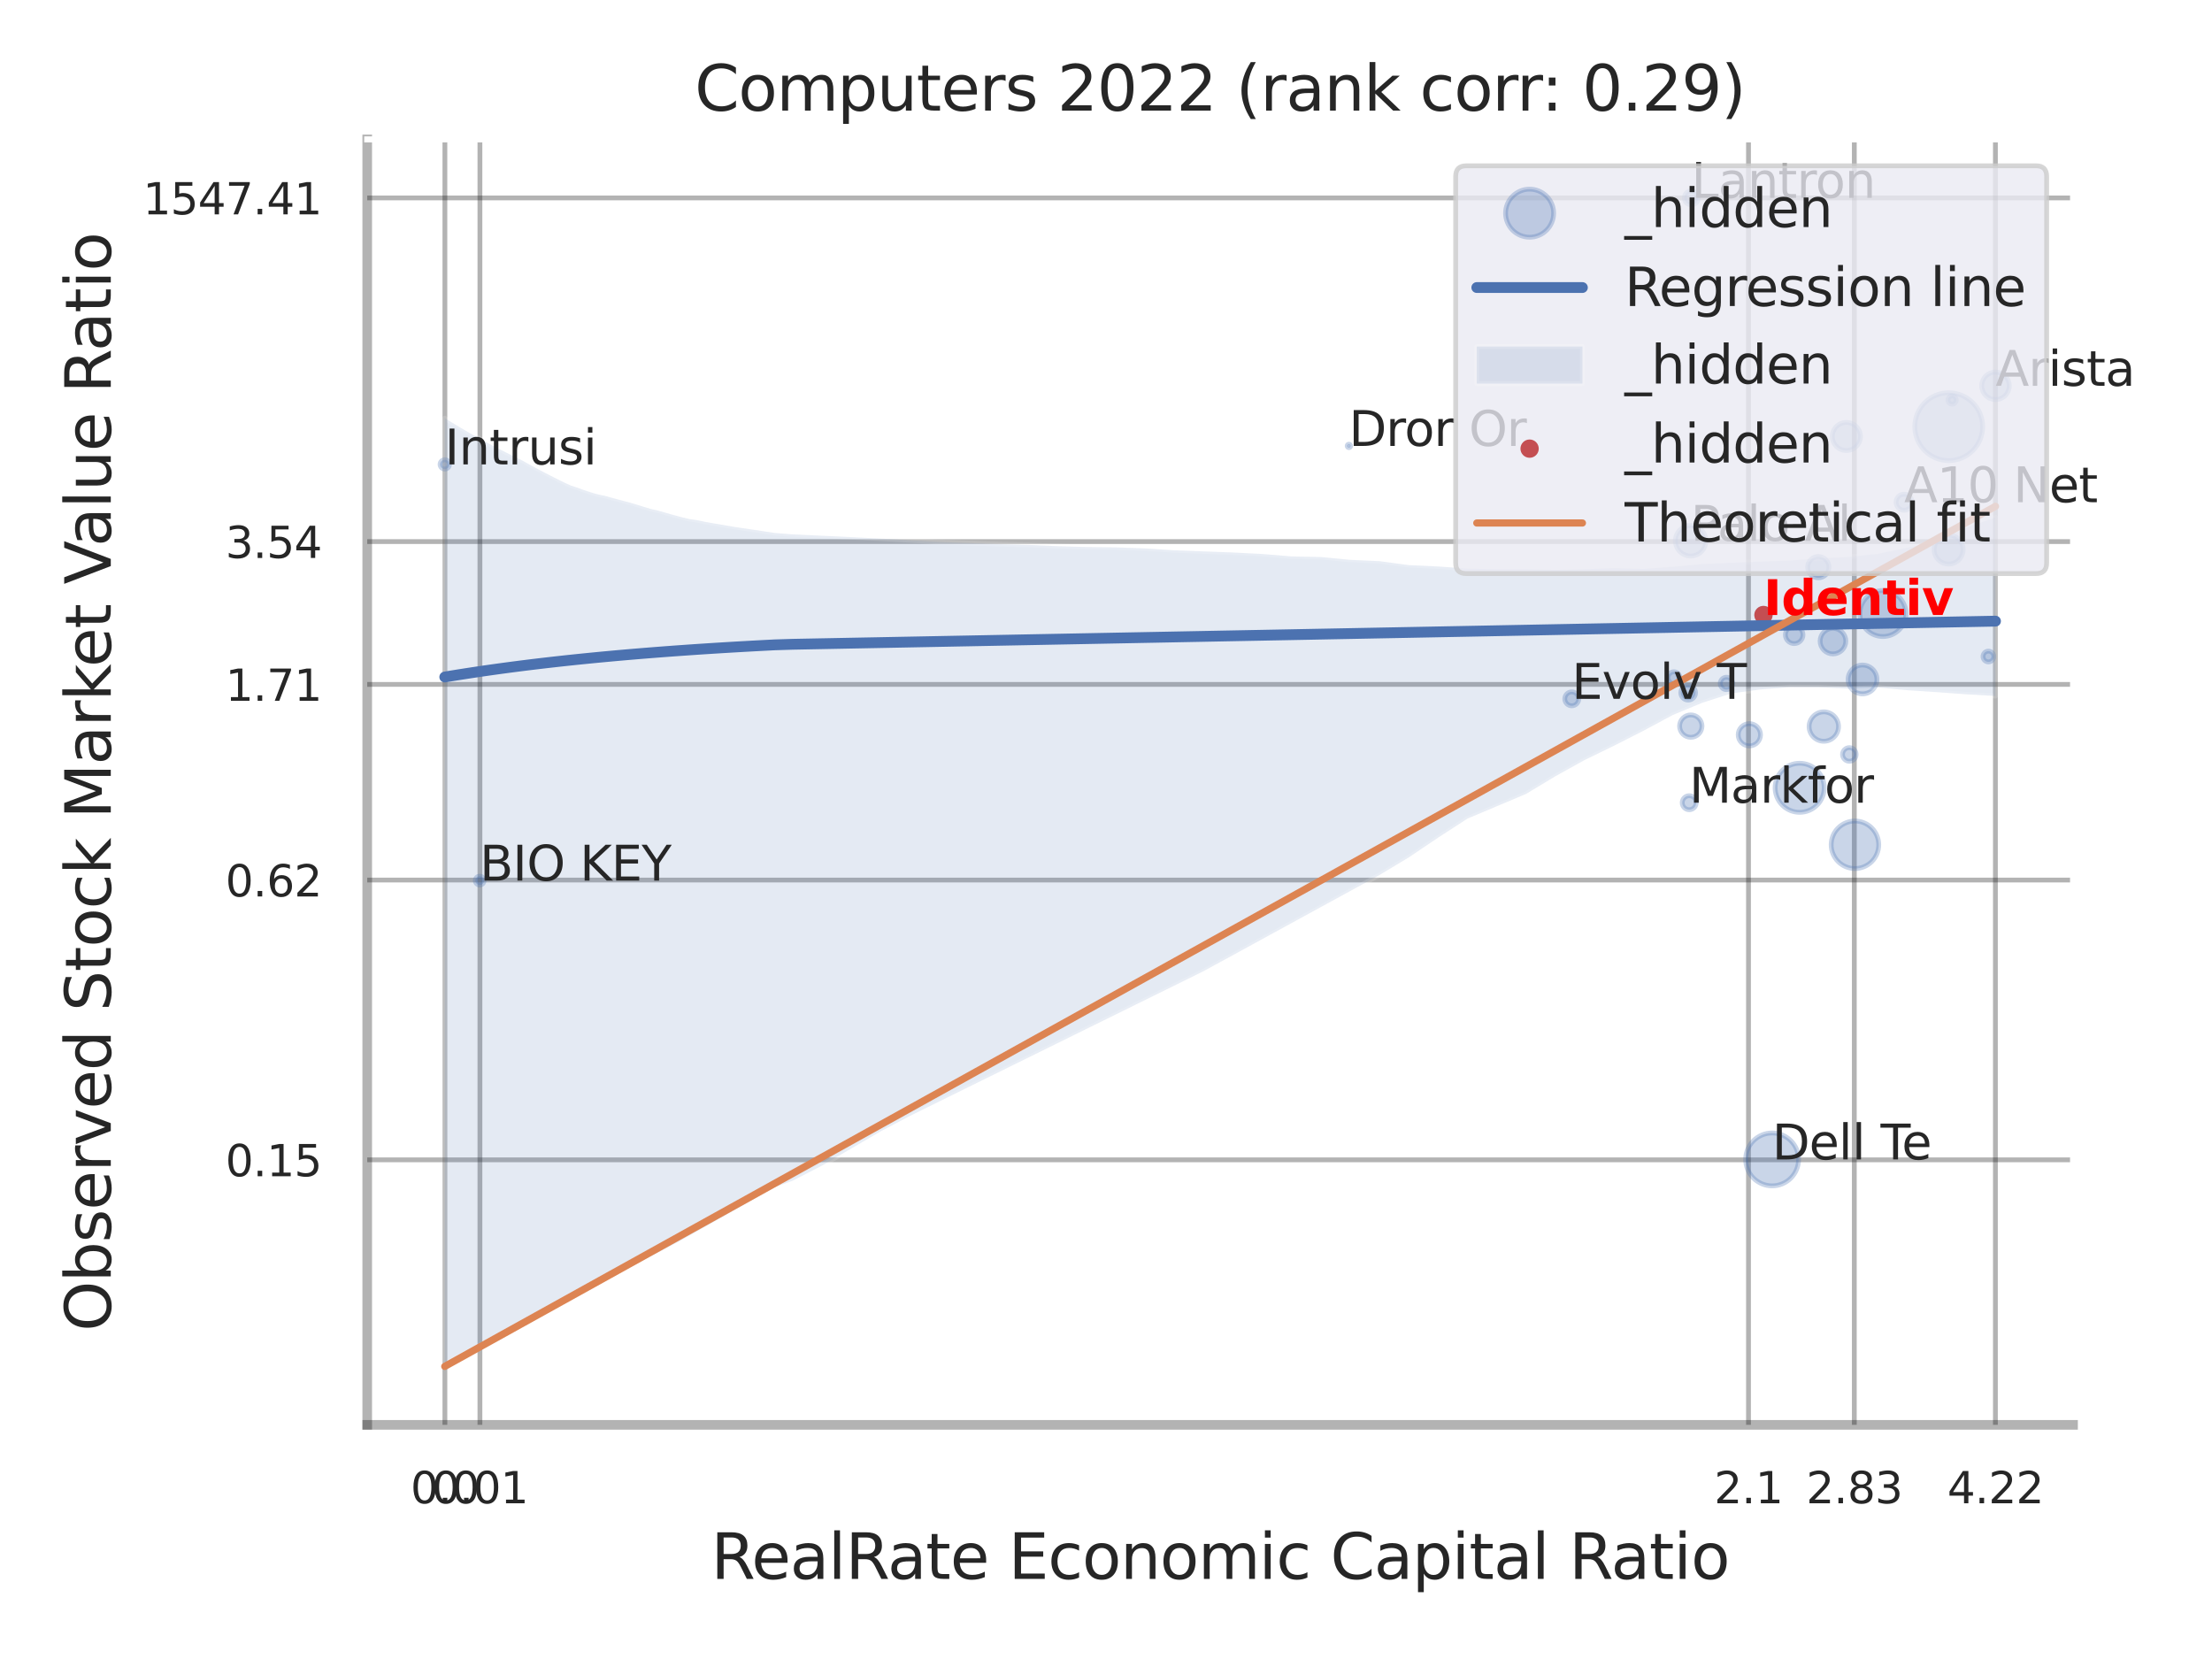 <?xml version="1.0" encoding="utf-8" standalone="no"?>
<!DOCTYPE svg PUBLIC "-//W3C//DTD SVG 1.1//EN"
  "http://www.w3.org/Graphics/SVG/1.1/DTD/svg11.dtd">
<svg xmlns:xlink="http://www.w3.org/1999/xlink" width="460.8pt" height="345.6pt" viewBox="0 0 460.8 345.6" xmlns="http://www.w3.org/2000/svg" version="1.1">
 <defs>
  <style type="text/css">*{stroke-linejoin: round; stroke-linecap: butt}</style>
 </defs>
 <g id="figure_1">
  <g id="patch_1">
   <path d="M 0 345.6 
L 460.8 345.6 
L 460.8 0 
L 0 0 
z
" style="fill: #ffffff"/>
  </g>
  <g id="axes_1">
   <g id="patch_2">
    <path d="M 76.5 296.82 
L 431.853 296.82 
L 431.853 29.04 
L 76.5 29.04 
z
" style="fill: #ffffff"/>
   </g>
   <g id="matplotlib.axis_1">
    <g id="xtick_1">
     <g id="line2d_1">
      <path d="M 92.679 296.82 
L 92.679 29.04 
" clip-path="url(#p22a43694df)" style="fill: none; stroke: #000000; stroke-opacity: 0.3; stroke-linecap: round"/>
     </g>
     <g id="text_1">
      <!-- 0.0 -->
      <g style="fill: #262626" transform="translate(85.523 313.159) scale(0.09 -0.09)">
       <defs>
        <path id="DejaVuSans-30" d="M 2034 4250 
Q 1547 4250 1301 3770 
Q 1056 3291 1056 2328 
Q 1056 1369 1301 889 
Q 1547 409 2034 409 
Q 2525 409 2770 889 
Q 3016 1369 3016 2328 
Q 3016 3291 2770 3770 
Q 2525 4250 2034 4250 
z
M 2034 4750 
Q 2819 4750 3233 4129 
Q 3647 3509 3647 2328 
Q 3647 1150 3233 529 
Q 2819 -91 2034 -91 
Q 1250 -91 836 529 
Q 422 1150 422 2328 
Q 422 3509 836 4129 
Q 1250 4750 2034 4750 
z
" transform="scale(0.016)"/>
        <path id="DejaVuSans-2e" d="M 684 794 
L 1344 794 
L 1344 0 
L 684 0 
L 684 794 
z
" transform="scale(0.016)"/>
       </defs>
       <use xlink:href="#DejaVuSans-30"/>
       <use xlink:href="#DejaVuSans-2e" transform="translate(63.623 0)"/>
       <use xlink:href="#DejaVuSans-30" transform="translate(95.41 0)"/>
      </g>
     </g>
    </g>
    <g id="xtick_2">
     <g id="line2d_2">
      <path d="M 99.976 296.82 
L 99.976 29.04 
" clip-path="url(#p22a43694df)" style="fill: none; stroke: #000000; stroke-opacity: 0.3; stroke-linecap: round"/>
     </g>
     <g id="text_2">
      <!-- 0.01 -->
      <g style="fill: #262626" transform="translate(89.957 313.159) scale(0.09 -0.09)">
       <defs>
        <path id="DejaVuSans-31" d="M 794 531 
L 1825 531 
L 1825 4091 
L 703 3866 
L 703 4441 
L 1819 4666 
L 2450 4666 
L 2450 531 
L 3481 531 
L 3481 0 
L 794 0 
L 794 531 
z
" transform="scale(0.016)"/>
       </defs>
       <use xlink:href="#DejaVuSans-30"/>
       <use xlink:href="#DejaVuSans-2e" transform="translate(63.623 0)"/>
       <use xlink:href="#DejaVuSans-30" transform="translate(95.41 0)"/>
       <use xlink:href="#DejaVuSans-31" transform="translate(159.033 0)"/>
      </g>
     </g>
    </g>
    <g id="xtick_3">
     <g id="line2d_3">
      <path d="M 364.242 296.82 
L 364.242 29.04 
" clip-path="url(#p22a43694df)" style="fill: none; stroke: #000000; stroke-opacity: 0.3; stroke-linecap: round"/>
     </g>
     <g id="text_3">
      <!-- 2.1 -->
      <g style="fill: #262626" transform="translate(357.086 313.159) scale(0.09 -0.09)">
       <defs>
        <path id="DejaVuSans-32" d="M 1228 531 
L 3431 531 
L 3431 0 
L 469 0 
L 469 531 
Q 828 903 1448 1529 
Q 2069 2156 2228 2338 
Q 2531 2678 2651 2914 
Q 2772 3150 2772 3378 
Q 2772 3750 2511 3984 
Q 2250 4219 1831 4219 
Q 1534 4219 1204 4116 
Q 875 4013 500 3803 
L 500 4441 
Q 881 4594 1212 4672 
Q 1544 4750 1819 4750 
Q 2544 4750 2975 4387 
Q 3406 4025 3406 3419 
Q 3406 3131 3298 2873 
Q 3191 2616 2906 2266 
Q 2828 2175 2409 1742 
Q 1991 1309 1228 531 
z
" transform="scale(0.016)"/>
       </defs>
       <use xlink:href="#DejaVuSans-32"/>
       <use xlink:href="#DejaVuSans-2e" transform="translate(63.623 0)"/>
       <use xlink:href="#DejaVuSans-31" transform="translate(95.41 0)"/>
      </g>
     </g>
    </g>
    <g id="xtick_4">
     <g id="line2d_4">
      <path d="M 386.287 296.82 
L 386.287 29.04 
" clip-path="url(#p22a43694df)" style="fill: none; stroke: #000000; stroke-opacity: 0.3; stroke-linecap: round"/>
     </g>
     <g id="text_4">
      <!-- 2.83 -->
      <g style="fill: #262626" transform="translate(376.268 313.159) scale(0.09 -0.09)">
       <defs>
        <path id="DejaVuSans-38" d="M 2034 2216 
Q 1584 2216 1326 1975 
Q 1069 1734 1069 1313 
Q 1069 891 1326 650 
Q 1584 409 2034 409 
Q 2484 409 2743 651 
Q 3003 894 3003 1313 
Q 3003 1734 2745 1975 
Q 2488 2216 2034 2216 
z
M 1403 2484 
Q 997 2584 770 2862 
Q 544 3141 544 3541 
Q 544 4100 942 4425 
Q 1341 4750 2034 4750 
Q 2731 4750 3128 4425 
Q 3525 4100 3525 3541 
Q 3525 3141 3298 2862 
Q 3072 2584 2669 2484 
Q 3125 2378 3379 2068 
Q 3634 1759 3634 1313 
Q 3634 634 3220 271 
Q 2806 -91 2034 -91 
Q 1263 -91 848 271 
Q 434 634 434 1313 
Q 434 1759 690 2068 
Q 947 2378 1403 2484 
z
M 1172 3481 
Q 1172 3119 1398 2916 
Q 1625 2713 2034 2713 
Q 2441 2713 2670 2916 
Q 2900 3119 2900 3481 
Q 2900 3844 2670 4047 
Q 2441 4250 2034 4250 
Q 1625 4250 1398 4047 
Q 1172 3844 1172 3481 
z
" transform="scale(0.016)"/>
        <path id="DejaVuSans-33" d="M 2597 2516 
Q 3050 2419 3304 2112 
Q 3559 1806 3559 1356 
Q 3559 666 3084 287 
Q 2609 -91 1734 -91 
Q 1441 -91 1130 -33 
Q 819 25 488 141 
L 488 750 
Q 750 597 1062 519 
Q 1375 441 1716 441 
Q 2309 441 2620 675 
Q 2931 909 2931 1356 
Q 2931 1769 2642 2001 
Q 2353 2234 1838 2234 
L 1294 2234 
L 1294 2753 
L 1863 2753 
Q 2328 2753 2575 2939 
Q 2822 3125 2822 3475 
Q 2822 3834 2567 4026 
Q 2313 4219 1838 4219 
Q 1578 4219 1281 4162 
Q 984 4106 628 3988 
L 628 4550 
Q 988 4650 1302 4700 
Q 1616 4750 1894 4750 
Q 2613 4750 3031 4423 
Q 3450 4097 3450 3541 
Q 3450 3153 3228 2886 
Q 3006 2619 2597 2516 
z
" transform="scale(0.016)"/>
       </defs>
       <use xlink:href="#DejaVuSans-32"/>
       <use xlink:href="#DejaVuSans-2e" transform="translate(63.623 0)"/>
       <use xlink:href="#DejaVuSans-38" transform="translate(95.41 0)"/>
       <use xlink:href="#DejaVuSans-33" transform="translate(159.033 0)"/>
      </g>
     </g>
    </g>
    <g id="xtick_5">
     <g id="line2d_5">
      <path d="M 415.681 296.82 
L 415.681 29.04 
" clip-path="url(#p22a43694df)" style="fill: none; stroke: #000000; stroke-opacity: 0.3; stroke-linecap: round"/>
     </g>
     <g id="text_5">
      <!-- 4.22 -->
      <g style="fill: #262626" transform="translate(405.662 313.159) scale(0.09 -0.09)">
       <defs>
        <path id="DejaVuSans-34" d="M 2419 4116 
L 825 1625 
L 2419 1625 
L 2419 4116 
z
M 2253 4666 
L 3047 4666 
L 3047 1625 
L 3713 1625 
L 3713 1100 
L 3047 1100 
L 3047 0 
L 2419 0 
L 2419 1100 
L 313 1100 
L 313 1709 
L 2253 4666 
z
" transform="scale(0.016)"/>
       </defs>
       <use xlink:href="#DejaVuSans-34"/>
       <use xlink:href="#DejaVuSans-2e" transform="translate(63.623 0)"/>
       <use xlink:href="#DejaVuSans-32" transform="translate(95.41 0)"/>
       <use xlink:href="#DejaVuSans-32" transform="translate(159.033 0)"/>
      </g>
     </g>
    </g>
    <g id="xtick_6"/>
    <g id="xtick_7"/>
    <g id="text_6">
     <!-- RealRate Economic Capital Ratio -->
     <g style="fill: #262626" transform="translate(148.123 328.908) scale(0.13 -0.13)">
      <defs>
       <path id="DejaVuSans-52" d="M 2841 2188 
Q 3044 2119 3236 1894 
Q 3428 1669 3622 1275 
L 4263 0 
L 3584 0 
L 2988 1197 
Q 2756 1666 2539 1819 
Q 2322 1972 1947 1972 
L 1259 1972 
L 1259 0 
L 628 0 
L 628 4666 
L 2053 4666 
Q 2853 4666 3247 4331 
Q 3641 3997 3641 3322 
Q 3641 2881 3436 2590 
Q 3231 2300 2841 2188 
z
M 1259 4147 
L 1259 2491 
L 2053 2491 
Q 2509 2491 2742 2702 
Q 2975 2913 2975 3322 
Q 2975 3731 2742 3939 
Q 2509 4147 2053 4147 
L 1259 4147 
z
" transform="scale(0.016)"/>
       <path id="DejaVuSans-65" d="M 3597 1894 
L 3597 1613 
L 953 1613 
Q 991 1019 1311 708 
Q 1631 397 2203 397 
Q 2534 397 2845 478 
Q 3156 559 3463 722 
L 3463 178 
Q 3153 47 2828 -22 
Q 2503 -91 2169 -91 
Q 1331 -91 842 396 
Q 353 884 353 1716 
Q 353 2575 817 3079 
Q 1281 3584 2069 3584 
Q 2775 3584 3186 3129 
Q 3597 2675 3597 1894 
z
M 3022 2063 
Q 3016 2534 2758 2815 
Q 2500 3097 2075 3097 
Q 1594 3097 1305 2825 
Q 1016 2553 972 2059 
L 3022 2063 
z
" transform="scale(0.016)"/>
       <path id="DejaVuSans-61" d="M 2194 1759 
Q 1497 1759 1228 1600 
Q 959 1441 959 1056 
Q 959 750 1161 570 
Q 1363 391 1709 391 
Q 2188 391 2477 730 
Q 2766 1069 2766 1631 
L 2766 1759 
L 2194 1759 
z
M 3341 1997 
L 3341 0 
L 2766 0 
L 2766 531 
Q 2569 213 2275 61 
Q 1981 -91 1556 -91 
Q 1019 -91 701 211 
Q 384 513 384 1019 
Q 384 1609 779 1909 
Q 1175 2209 1959 2209 
L 2766 2209 
L 2766 2266 
Q 2766 2663 2505 2880 
Q 2244 3097 1772 3097 
Q 1472 3097 1187 3025 
Q 903 2953 641 2809 
L 641 3341 
Q 956 3463 1253 3523 
Q 1550 3584 1831 3584 
Q 2591 3584 2966 3190 
Q 3341 2797 3341 1997 
z
" transform="scale(0.016)"/>
       <path id="DejaVuSans-6c" d="M 603 4863 
L 1178 4863 
L 1178 0 
L 603 0 
L 603 4863 
z
" transform="scale(0.016)"/>
       <path id="DejaVuSans-74" d="M 1172 4494 
L 1172 3500 
L 2356 3500 
L 2356 3053 
L 1172 3053 
L 1172 1153 
Q 1172 725 1289 603 
Q 1406 481 1766 481 
L 2356 481 
L 2356 0 
L 1766 0 
Q 1100 0 847 248 
Q 594 497 594 1153 
L 594 3053 
L 172 3053 
L 172 3500 
L 594 3500 
L 594 4494 
L 1172 4494 
z
" transform="scale(0.016)"/>
       <path id="DejaVuSans-20" transform="scale(0.016)"/>
       <path id="DejaVuSans-45" d="M 628 4666 
L 3578 4666 
L 3578 4134 
L 1259 4134 
L 1259 2753 
L 3481 2753 
L 3481 2222 
L 1259 2222 
L 1259 531 
L 3634 531 
L 3634 0 
L 628 0 
L 628 4666 
z
" transform="scale(0.016)"/>
       <path id="DejaVuSans-63" d="M 3122 3366 
L 3122 2828 
Q 2878 2963 2633 3030 
Q 2388 3097 2138 3097 
Q 1578 3097 1268 2742 
Q 959 2388 959 1747 
Q 959 1106 1268 751 
Q 1578 397 2138 397 
Q 2388 397 2633 464 
Q 2878 531 3122 666 
L 3122 134 
Q 2881 22 2623 -34 
Q 2366 -91 2075 -91 
Q 1284 -91 818 406 
Q 353 903 353 1747 
Q 353 2603 823 3093 
Q 1294 3584 2113 3584 
Q 2378 3584 2631 3529 
Q 2884 3475 3122 3366 
z
" transform="scale(0.016)"/>
       <path id="DejaVuSans-6f" d="M 1959 3097 
Q 1497 3097 1228 2736 
Q 959 2375 959 1747 
Q 959 1119 1226 758 
Q 1494 397 1959 397 
Q 2419 397 2687 759 
Q 2956 1122 2956 1747 
Q 2956 2369 2687 2733 
Q 2419 3097 1959 3097 
z
M 1959 3584 
Q 2709 3584 3137 3096 
Q 3566 2609 3566 1747 
Q 3566 888 3137 398 
Q 2709 -91 1959 -91 
Q 1206 -91 779 398 
Q 353 888 353 1747 
Q 353 2609 779 3096 
Q 1206 3584 1959 3584 
z
" transform="scale(0.016)"/>
       <path id="DejaVuSans-6e" d="M 3513 2113 
L 3513 0 
L 2938 0 
L 2938 2094 
Q 2938 2591 2744 2837 
Q 2550 3084 2163 3084 
Q 1697 3084 1428 2787 
Q 1159 2491 1159 1978 
L 1159 0 
L 581 0 
L 581 3500 
L 1159 3500 
L 1159 2956 
Q 1366 3272 1645 3428 
Q 1925 3584 2291 3584 
Q 2894 3584 3203 3211 
Q 3513 2838 3513 2113 
z
" transform="scale(0.016)"/>
       <path id="DejaVuSans-6d" d="M 3328 2828 
Q 3544 3216 3844 3400 
Q 4144 3584 4550 3584 
Q 5097 3584 5394 3201 
Q 5691 2819 5691 2113 
L 5691 0 
L 5113 0 
L 5113 2094 
Q 5113 2597 4934 2840 
Q 4756 3084 4391 3084 
Q 3944 3084 3684 2787 
Q 3425 2491 3425 1978 
L 3425 0 
L 2847 0 
L 2847 2094 
Q 2847 2600 2669 2842 
Q 2491 3084 2119 3084 
Q 1678 3084 1418 2786 
Q 1159 2488 1159 1978 
L 1159 0 
L 581 0 
L 581 3500 
L 1159 3500 
L 1159 2956 
Q 1356 3278 1631 3431 
Q 1906 3584 2284 3584 
Q 2666 3584 2933 3390 
Q 3200 3197 3328 2828 
z
" transform="scale(0.016)"/>
       <path id="DejaVuSans-69" d="M 603 3500 
L 1178 3500 
L 1178 0 
L 603 0 
L 603 3500 
z
M 603 4863 
L 1178 4863 
L 1178 4134 
L 603 4134 
L 603 4863 
z
" transform="scale(0.016)"/>
       <path id="DejaVuSans-43" d="M 4122 4306 
L 4122 3641 
Q 3803 3938 3442 4084 
Q 3081 4231 2675 4231 
Q 1875 4231 1450 3742 
Q 1025 3253 1025 2328 
Q 1025 1406 1450 917 
Q 1875 428 2675 428 
Q 3081 428 3442 575 
Q 3803 722 4122 1019 
L 4122 359 
Q 3791 134 3420 21 
Q 3050 -91 2638 -91 
Q 1578 -91 968 557 
Q 359 1206 359 2328 
Q 359 3453 968 4101 
Q 1578 4750 2638 4750 
Q 3056 4750 3426 4639 
Q 3797 4528 4122 4306 
z
" transform="scale(0.016)"/>
       <path id="DejaVuSans-70" d="M 1159 525 
L 1159 -1331 
L 581 -1331 
L 581 3500 
L 1159 3500 
L 1159 2969 
Q 1341 3281 1617 3432 
Q 1894 3584 2278 3584 
Q 2916 3584 3314 3078 
Q 3713 2572 3713 1747 
Q 3713 922 3314 415 
Q 2916 -91 2278 -91 
Q 1894 -91 1617 61 
Q 1341 213 1159 525 
z
M 3116 1747 
Q 3116 2381 2855 2742 
Q 2594 3103 2138 3103 
Q 1681 3103 1420 2742 
Q 1159 2381 1159 1747 
Q 1159 1113 1420 752 
Q 1681 391 2138 391 
Q 2594 391 2855 752 
Q 3116 1113 3116 1747 
z
" transform="scale(0.016)"/>
      </defs>
      <use xlink:href="#DejaVuSans-52"/>
      <use xlink:href="#DejaVuSans-65" transform="translate(64.982 0)"/>
      <use xlink:href="#DejaVuSans-61" transform="translate(126.506 0)"/>
      <use xlink:href="#DejaVuSans-6c" transform="translate(187.785 0)"/>
      <use xlink:href="#DejaVuSans-52" transform="translate(215.568 0)"/>
      <use xlink:href="#DejaVuSans-61" transform="translate(282.801 0)"/>
      <use xlink:href="#DejaVuSans-74" transform="translate(344.08 0)"/>
      <use xlink:href="#DejaVuSans-65" transform="translate(383.289 0)"/>
      <use xlink:href="#DejaVuSans-20" transform="translate(444.812 0)"/>
      <use xlink:href="#DejaVuSans-45" transform="translate(476.6 0)"/>
      <use xlink:href="#DejaVuSans-63" transform="translate(539.783 0)"/>
      <use xlink:href="#DejaVuSans-6f" transform="translate(594.764 0)"/>
      <use xlink:href="#DejaVuSans-6e" transform="translate(655.945 0)"/>
      <use xlink:href="#DejaVuSans-6f" transform="translate(719.324 0)"/>
      <use xlink:href="#DejaVuSans-6d" transform="translate(780.506 0)"/>
      <use xlink:href="#DejaVuSans-69" transform="translate(877.918 0)"/>
      <use xlink:href="#DejaVuSans-63" transform="translate(905.701 0)"/>
      <use xlink:href="#DejaVuSans-20" transform="translate(960.682 0)"/>
      <use xlink:href="#DejaVuSans-43" transform="translate(992.469 0)"/>
      <use xlink:href="#DejaVuSans-61" transform="translate(1062.293 0)"/>
      <use xlink:href="#DejaVuSans-70" transform="translate(1123.572 0)"/>
      <use xlink:href="#DejaVuSans-69" transform="translate(1187.049 0)"/>
      <use xlink:href="#DejaVuSans-74" transform="translate(1214.832 0)"/>
      <use xlink:href="#DejaVuSans-61" transform="translate(1254.041 0)"/>
      <use xlink:href="#DejaVuSans-6c" transform="translate(1315.32 0)"/>
      <use xlink:href="#DejaVuSans-20" transform="translate(1343.104 0)"/>
      <use xlink:href="#DejaVuSans-52" transform="translate(1374.891 0)"/>
      <use xlink:href="#DejaVuSans-61" transform="translate(1442.123 0)"/>
      <use xlink:href="#DejaVuSans-74" transform="translate(1503.402 0)"/>
      <use xlink:href="#DejaVuSans-69" transform="translate(1542.611 0)"/>
      <use xlink:href="#DejaVuSans-6f" transform="translate(1570.395 0)"/>
     </g>
    </g>
   </g>
   <g id="matplotlib.axis_2">
    <g id="ytick_1">
     <g id="line2d_6">
      <path d="M 76.5 241.613 
L 431.853 241.613 
" clip-path="url(#p22a43694df)" style="fill: none; stroke: #000000; stroke-opacity: 0.3; stroke-linecap: round"/>
     </g>
     <g id="text_7">
      <!-- 0.15 -->
      <g style="fill: #262626" transform="translate(46.961 245.032) scale(0.09 -0.09)">
       <defs>
        <path id="DejaVuSans-35" d="M 691 4666 
L 3169 4666 
L 3169 4134 
L 1269 4134 
L 1269 2991 
Q 1406 3038 1543 3061 
Q 1681 3084 1819 3084 
Q 2600 3084 3056 2656 
Q 3513 2228 3513 1497 
Q 3513 744 3044 326 
Q 2575 -91 1722 -91 
Q 1428 -91 1123 -41 
Q 819 9 494 109 
L 494 744 
Q 775 591 1075 516 
Q 1375 441 1709 441 
Q 2250 441 2565 725 
Q 2881 1009 2881 1497 
Q 2881 1984 2565 2268 
Q 2250 2553 1709 2553 
Q 1456 2553 1204 2497 
Q 953 2441 691 2322 
L 691 4666 
z
" transform="scale(0.016)"/>
       </defs>
       <use xlink:href="#DejaVuSans-30"/>
       <use xlink:href="#DejaVuSans-2e" transform="translate(63.623 0)"/>
       <use xlink:href="#DejaVuSans-31" transform="translate(95.41 0)"/>
       <use xlink:href="#DejaVuSans-35" transform="translate(159.033 0)"/>
      </g>
     </g>
    </g>
    <g id="ytick_2">
     <g id="line2d_7">
      <path d="M 76.5 183.329 
L 431.853 183.329 
" clip-path="url(#p22a43694df)" style="fill: none; stroke: #000000; stroke-opacity: 0.3; stroke-linecap: round"/>
     </g>
     <g id="text_8">
      <!-- 0.62 -->
      <g style="fill: #262626" transform="translate(46.961 186.748) scale(0.09 -0.09)">
       <defs>
        <path id="DejaVuSans-36" d="M 2113 2584 
Q 1688 2584 1439 2293 
Q 1191 2003 1191 1497 
Q 1191 994 1439 701 
Q 1688 409 2113 409 
Q 2538 409 2786 701 
Q 3034 994 3034 1497 
Q 3034 2003 2786 2293 
Q 2538 2584 2113 2584 
z
M 3366 4563 
L 3366 3988 
Q 3128 4100 2886 4159 
Q 2644 4219 2406 4219 
Q 1781 4219 1451 3797 
Q 1122 3375 1075 2522 
Q 1259 2794 1537 2939 
Q 1816 3084 2150 3084 
Q 2853 3084 3261 2657 
Q 3669 2231 3669 1497 
Q 3669 778 3244 343 
Q 2819 -91 2113 -91 
Q 1303 -91 875 529 
Q 447 1150 447 2328 
Q 447 3434 972 4092 
Q 1497 4750 2381 4750 
Q 2619 4750 2861 4703 
Q 3103 4656 3366 4563 
z
" transform="scale(0.016)"/>
       </defs>
       <use xlink:href="#DejaVuSans-30"/>
       <use xlink:href="#DejaVuSans-2e" transform="translate(63.623 0)"/>
       <use xlink:href="#DejaVuSans-36" transform="translate(95.41 0)"/>
       <use xlink:href="#DejaVuSans-32" transform="translate(159.033 0)"/>
      </g>
     </g>
    </g>
    <g id="ytick_3">
     <g id="line2d_8">
      <path d="M 76.5 142.571 
L 431.853 142.571 
" clip-path="url(#p22a43694df)" style="fill: none; stroke: #000000; stroke-opacity: 0.3; stroke-linecap: round"/>
     </g>
     <g id="text_9">
      <!-- 1.71 -->
      <g style="fill: #262626" transform="translate(46.961 145.99) scale(0.09 -0.09)">
       <defs>
        <path id="DejaVuSans-37" d="M 525 4666 
L 3525 4666 
L 3525 4397 
L 1831 0 
L 1172 0 
L 2766 4134 
L 525 4134 
L 525 4666 
z
" transform="scale(0.016)"/>
       </defs>
       <use xlink:href="#DejaVuSans-31"/>
       <use xlink:href="#DejaVuSans-2e" transform="translate(63.623 0)"/>
       <use xlink:href="#DejaVuSans-37" transform="translate(95.41 0)"/>
       <use xlink:href="#DejaVuSans-31" transform="translate(159.033 0)"/>
      </g>
     </g>
    </g>
    <g id="ytick_4">
     <g id="line2d_9">
      <path d="M 76.5 112.818 
L 431.853 112.818 
" clip-path="url(#p22a43694df)" style="fill: none; stroke: #000000; stroke-opacity: 0.3; stroke-linecap: round"/>
     </g>
     <g id="text_10">
      <!-- 3.54 -->
      <g style="fill: #262626" transform="translate(46.961 116.237) scale(0.09 -0.09)">
       <use xlink:href="#DejaVuSans-33"/>
       <use xlink:href="#DejaVuSans-2e" transform="translate(63.623 0)"/>
       <use xlink:href="#DejaVuSans-35" transform="translate(95.41 0)"/>
       <use xlink:href="#DejaVuSans-34" transform="translate(159.033 0)"/>
      </g>
     </g>
    </g>
    <g id="ytick_5">
     <g id="line2d_10">
      <path d="M 76.5 41.231 
L 431.853 41.231 
" clip-path="url(#p22a43694df)" style="fill: none; stroke: #000000; stroke-opacity: 0.3; stroke-linecap: round"/>
     </g>
     <g id="text_11">
      <!-- 1547.41 -->
      <g style="fill: #262626" transform="translate(29.782 44.65) scale(0.09 -0.09)">
       <use xlink:href="#DejaVuSans-31"/>
       <use xlink:href="#DejaVuSans-35" transform="translate(63.623 0)"/>
       <use xlink:href="#DejaVuSans-34" transform="translate(127.246 0)"/>
       <use xlink:href="#DejaVuSans-37" transform="translate(190.869 0)"/>
       <use xlink:href="#DejaVuSans-2e" transform="translate(254.492 0)"/>
       <use xlink:href="#DejaVuSans-34" transform="translate(286.279 0)"/>
       <use xlink:href="#DejaVuSans-31" transform="translate(349.902 0)"/>
      </g>
     </g>
    </g>
    <g id="ytick_6"/>
    <g id="ytick_7"/>
    <g id="ytick_8"/>
    <g id="ytick_9"/>
    <g id="text_12">
     <!-- Observed Stock Market Value Ratio -->
     <g style="fill: #262626" transform="translate(23.079 277.332) rotate(-90) scale(0.13 -0.13)">
      <defs>
       <path id="DejaVuSans-4f" d="M 2522 4238 
Q 1834 4238 1429 3725 
Q 1025 3213 1025 2328 
Q 1025 1447 1429 934 
Q 1834 422 2522 422 
Q 3209 422 3611 934 
Q 4013 1447 4013 2328 
Q 4013 3213 3611 3725 
Q 3209 4238 2522 4238 
z
M 2522 4750 
Q 3503 4750 4090 4092 
Q 4678 3434 4678 2328 
Q 4678 1225 4090 567 
Q 3503 -91 2522 -91 
Q 1538 -91 948 565 
Q 359 1222 359 2328 
Q 359 3434 948 4092 
Q 1538 4750 2522 4750 
z
" transform="scale(0.016)"/>
       <path id="DejaVuSans-62" d="M 3116 1747 
Q 3116 2381 2855 2742 
Q 2594 3103 2138 3103 
Q 1681 3103 1420 2742 
Q 1159 2381 1159 1747 
Q 1159 1113 1420 752 
Q 1681 391 2138 391 
Q 2594 391 2855 752 
Q 3116 1113 3116 1747 
z
M 1159 2969 
Q 1341 3281 1617 3432 
Q 1894 3584 2278 3584 
Q 2916 3584 3314 3078 
Q 3713 2572 3713 1747 
Q 3713 922 3314 415 
Q 2916 -91 2278 -91 
Q 1894 -91 1617 61 
Q 1341 213 1159 525 
L 1159 0 
L 581 0 
L 581 4863 
L 1159 4863 
L 1159 2969 
z
" transform="scale(0.016)"/>
       <path id="DejaVuSans-73" d="M 2834 3397 
L 2834 2853 
Q 2591 2978 2328 3040 
Q 2066 3103 1784 3103 
Q 1356 3103 1142 2972 
Q 928 2841 928 2578 
Q 928 2378 1081 2264 
Q 1234 2150 1697 2047 
L 1894 2003 
Q 2506 1872 2764 1633 
Q 3022 1394 3022 966 
Q 3022 478 2636 193 
Q 2250 -91 1575 -91 
Q 1294 -91 989 -36 
Q 684 19 347 128 
L 347 722 
Q 666 556 975 473 
Q 1284 391 1588 391 
Q 1994 391 2212 530 
Q 2431 669 2431 922 
Q 2431 1156 2273 1281 
Q 2116 1406 1581 1522 
L 1381 1569 
Q 847 1681 609 1914 
Q 372 2147 372 2553 
Q 372 3047 722 3315 
Q 1072 3584 1716 3584 
Q 2034 3584 2315 3537 
Q 2597 3491 2834 3397 
z
" transform="scale(0.016)"/>
       <path id="DejaVuSans-72" d="M 2631 2963 
Q 2534 3019 2420 3045 
Q 2306 3072 2169 3072 
Q 1681 3072 1420 2755 
Q 1159 2438 1159 1844 
L 1159 0 
L 581 0 
L 581 3500 
L 1159 3500 
L 1159 2956 
Q 1341 3275 1631 3429 
Q 1922 3584 2338 3584 
Q 2397 3584 2469 3576 
Q 2541 3569 2628 3553 
L 2631 2963 
z
" transform="scale(0.016)"/>
       <path id="DejaVuSans-76" d="M 191 3500 
L 800 3500 
L 1894 563 
L 2988 3500 
L 3597 3500 
L 2284 0 
L 1503 0 
L 191 3500 
z
" transform="scale(0.016)"/>
       <path id="DejaVuSans-64" d="M 2906 2969 
L 2906 4863 
L 3481 4863 
L 3481 0 
L 2906 0 
L 2906 525 
Q 2725 213 2448 61 
Q 2172 -91 1784 -91 
Q 1150 -91 751 415 
Q 353 922 353 1747 
Q 353 2572 751 3078 
Q 1150 3584 1784 3584 
Q 2172 3584 2448 3432 
Q 2725 3281 2906 2969 
z
M 947 1747 
Q 947 1113 1208 752 
Q 1469 391 1925 391 
Q 2381 391 2643 752 
Q 2906 1113 2906 1747 
Q 2906 2381 2643 2742 
Q 2381 3103 1925 3103 
Q 1469 3103 1208 2742 
Q 947 2381 947 1747 
z
" transform="scale(0.016)"/>
       <path id="DejaVuSans-53" d="M 3425 4513 
L 3425 3897 
Q 3066 4069 2747 4153 
Q 2428 4238 2131 4238 
Q 1616 4238 1336 4038 
Q 1056 3838 1056 3469 
Q 1056 3159 1242 3001 
Q 1428 2844 1947 2747 
L 2328 2669 
Q 3034 2534 3370 2195 
Q 3706 1856 3706 1288 
Q 3706 609 3251 259 
Q 2797 -91 1919 -91 
Q 1588 -91 1214 -16 
Q 841 59 441 206 
L 441 856 
Q 825 641 1194 531 
Q 1563 422 1919 422 
Q 2459 422 2753 634 
Q 3047 847 3047 1241 
Q 3047 1584 2836 1778 
Q 2625 1972 2144 2069 
L 1759 2144 
Q 1053 2284 737 2584 
Q 422 2884 422 3419 
Q 422 4038 858 4394 
Q 1294 4750 2059 4750 
Q 2388 4750 2728 4690 
Q 3069 4631 3425 4513 
z
" transform="scale(0.016)"/>
       <path id="DejaVuSans-6b" d="M 581 4863 
L 1159 4863 
L 1159 1991 
L 2875 3500 
L 3609 3500 
L 1753 1863 
L 3688 0 
L 2938 0 
L 1159 1709 
L 1159 0 
L 581 0 
L 581 4863 
z
" transform="scale(0.016)"/>
       <path id="DejaVuSans-4d" d="M 628 4666 
L 1569 4666 
L 2759 1491 
L 3956 4666 
L 4897 4666 
L 4897 0 
L 4281 0 
L 4281 4097 
L 3078 897 
L 2444 897 
L 1241 4097 
L 1241 0 
L 628 0 
L 628 4666 
z
" transform="scale(0.016)"/>
       <path id="DejaVuSans-56" d="M 1831 0 
L 50 4666 
L 709 4666 
L 2188 738 
L 3669 4666 
L 4325 4666 
L 2547 0 
L 1831 0 
z
" transform="scale(0.016)"/>
       <path id="DejaVuSans-75" d="M 544 1381 
L 544 3500 
L 1119 3500 
L 1119 1403 
Q 1119 906 1312 657 
Q 1506 409 1894 409 
Q 2359 409 2629 706 
Q 2900 1003 2900 1516 
L 2900 3500 
L 3475 3500 
L 3475 0 
L 2900 0 
L 2900 538 
Q 2691 219 2414 64 
Q 2138 -91 1772 -91 
Q 1169 -91 856 284 
Q 544 659 544 1381 
z
M 1991 3584 
L 1991 3584 
z
" transform="scale(0.016)"/>
      </defs>
      <use xlink:href="#DejaVuSans-4f"/>
      <use xlink:href="#DejaVuSans-62" transform="translate(78.711 0)"/>
      <use xlink:href="#DejaVuSans-73" transform="translate(142.188 0)"/>
      <use xlink:href="#DejaVuSans-65" transform="translate(194.287 0)"/>
      <use xlink:href="#DejaVuSans-72" transform="translate(255.811 0)"/>
      <use xlink:href="#DejaVuSans-76" transform="translate(296.924 0)"/>
      <use xlink:href="#DejaVuSans-65" transform="translate(356.104 0)"/>
      <use xlink:href="#DejaVuSans-64" transform="translate(417.627 0)"/>
      <use xlink:href="#DejaVuSans-20" transform="translate(481.104 0)"/>
      <use xlink:href="#DejaVuSans-53" transform="translate(512.891 0)"/>
      <use xlink:href="#DejaVuSans-74" transform="translate(576.367 0)"/>
      <use xlink:href="#DejaVuSans-6f" transform="translate(615.576 0)"/>
      <use xlink:href="#DejaVuSans-63" transform="translate(676.758 0)"/>
      <use xlink:href="#DejaVuSans-6b" transform="translate(731.738 0)"/>
      <use xlink:href="#DejaVuSans-20" transform="translate(789.648 0)"/>
      <use xlink:href="#DejaVuSans-4d" transform="translate(821.436 0)"/>
      <use xlink:href="#DejaVuSans-61" transform="translate(907.715 0)"/>
      <use xlink:href="#DejaVuSans-72" transform="translate(968.994 0)"/>
      <use xlink:href="#DejaVuSans-6b" transform="translate(1010.107 0)"/>
      <use xlink:href="#DejaVuSans-65" transform="translate(1064.393 0)"/>
      <use xlink:href="#DejaVuSans-74" transform="translate(1125.916 0)"/>
      <use xlink:href="#DejaVuSans-20" transform="translate(1165.125 0)"/>
      <use xlink:href="#DejaVuSans-56" transform="translate(1196.912 0)"/>
      <use xlink:href="#DejaVuSans-61" transform="translate(1257.57 0)"/>
      <use xlink:href="#DejaVuSans-6c" transform="translate(1318.85 0)"/>
      <use xlink:href="#DejaVuSans-75" transform="translate(1346.633 0)"/>
      <use xlink:href="#DejaVuSans-65" transform="translate(1410.012 0)"/>
      <use xlink:href="#DejaVuSans-20" transform="translate(1471.535 0)"/>
      <use xlink:href="#DejaVuSans-52" transform="translate(1503.322 0)"/>
      <use xlink:href="#DejaVuSans-61" transform="translate(1570.555 0)"/>
      <use xlink:href="#DejaVuSans-74" transform="translate(1631.834 0)"/>
      <use xlink:href="#DejaVuSans-69" transform="translate(1671.043 0)"/>
      <use xlink:href="#DejaVuSans-6f" transform="translate(1698.826 0)"/>
     </g>
    </g>
   </g>
   <g id="PathCollection_1">
    <path d="M 385.251 158.585 
C 385.627 158.585 385.988 158.435 386.254 158.169 
C 386.52 157.903 386.669 157.542 386.669 157.166 
C 386.669 156.789 386.52 156.428 386.254 156.162 
C 385.988 155.896 385.627 155.747 385.251 155.747 
C 384.874 155.747 384.513 155.896 384.247 156.162 
C 383.981 156.428 383.832 156.789 383.832 157.166 
C 383.832 157.542 383.981 157.903 384.247 158.169 
C 384.513 158.435 384.874 158.585 385.251 158.585 
z
" clip-path="url(#p22a43694df)" style="fill: #4c72b0; fill-opacity: 0.3; stroke: #4c72b0; stroke-opacity: 0.3"/>
    <path d="M 386.422 180.934 
C 387.735 180.934 388.995 180.412 389.923 179.483 
C 390.852 178.555 391.374 177.295 391.374 175.982 
C 391.374 174.669 390.852 173.409 389.923 172.481 
C 388.995 171.552 387.735 171.03 386.422 171.03 
C 385.109 171.03 383.849 171.552 382.921 172.481 
C 381.992 173.409 381.47 174.669 381.47 175.982 
C 381.47 177.295 381.992 178.555 382.921 179.483 
C 383.849 180.412 385.109 180.934 386.422 180.934 
z
" clip-path="url(#p22a43694df)" style="fill: #4c72b0; fill-opacity: 0.3; stroke: #4c72b0; stroke-opacity: 0.3"/>
    <path d="M 374.902 169.22 
C 376.257 169.22 377.558 168.682 378.516 167.723 
C 379.475 166.764 380.013 165.464 380.013 164.108 
C 380.013 162.753 379.475 161.452 378.516 160.494 
C 377.558 159.535 376.257 158.997 374.902 158.997 
C 373.546 158.997 372.246 159.535 371.287 160.494 
C 370.329 161.452 369.79 162.753 369.79 164.108 
C 369.79 165.464 370.329 166.764 371.287 167.723 
C 372.246 168.682 373.546 169.22 374.902 169.22 
z
" clip-path="url(#p22a43694df)" style="fill: #4c72b0; fill-opacity: 0.3; stroke: #4c72b0; stroke-opacity: 0.3"/>
    <path d="M 405.957 95.957 
C 407.832 95.957 409.631 95.212 410.957 93.886 
C 412.283 92.56 413.028 90.761 413.028 88.886 
C 413.028 87.011 412.283 85.212 410.957 83.886 
C 409.631 82.56 407.832 81.815 405.957 81.815 
C 404.082 81.815 402.283 82.56 400.957 83.886 
C 399.631 85.212 398.886 87.011 398.886 88.886 
C 398.886 90.761 399.631 92.56 400.957 93.886 
C 402.283 95.212 404.082 95.957 405.957 95.957 
z
" clip-path="url(#p22a43694df)" style="fill: #4c72b0; fill-opacity: 0.3; stroke: #4c72b0; stroke-opacity: 0.3"/>
    <path d="M 92.652 97.72 
C 92.911 97.72 93.159 97.617 93.342 97.435 
C 93.525 97.252 93.628 97.004 93.628 96.745 
C 93.628 96.486 93.525 96.238 93.342 96.055 
C 93.159 95.872 92.911 95.77 92.652 95.77 
C 92.394 95.77 92.146 95.872 91.963 96.055 
C 91.78 96.238 91.677 96.486 91.677 96.745 
C 91.677 97.004 91.78 97.252 91.963 97.435 
C 92.146 97.617 92.394 97.72 92.652 97.72 
z
" clip-path="url(#p22a43694df)" style="fill: #4c72b0; fill-opacity: 0.3; stroke: #4c72b0; stroke-opacity: 0.3"/>
    <path d="M 351.676 145.843 
C 352.084 145.843 352.475 145.681 352.763 145.393 
C 353.051 145.105 353.213 144.714 353.213 144.306 
C 353.213 143.899 353.051 143.507 352.763 143.219 
C 352.475 142.931 352.084 142.769 351.676 142.769 
C 351.269 142.769 350.878 142.931 350.589 143.219 
C 350.301 143.507 350.139 143.899 350.139 144.306 
C 350.139 144.714 350.301 145.105 350.589 145.393 
C 350.878 145.681 351.269 145.843 351.676 145.843 
z
" clip-path="url(#p22a43694df)" style="fill: #4c72b0; fill-opacity: 0.3; stroke: #4c72b0; stroke-opacity: 0.3"/>
    <path d="M 406.667 84.196 
C 406.895 84.196 407.113 84.106 407.275 83.945 
C 407.436 83.783 407.526 83.565 407.526 83.337 
C 407.526 83.109 407.436 82.89 407.275 82.729 
C 407.113 82.568 406.895 82.477 406.667 82.477 
C 406.439 82.477 406.22 82.568 406.059 82.729 
C 405.898 82.89 405.807 83.109 405.807 83.337 
C 405.807 83.565 405.898 83.783 406.059 83.945 
C 406.22 84.106 406.439 84.196 406.667 84.196 
z
" clip-path="url(#p22a43694df)" style="fill: #4c72b0; fill-opacity: 0.3; stroke: #4c72b0; stroke-opacity: 0.3"/>
    <path d="M 373.762 134.073 
C 374.247 134.073 374.713 133.881 375.056 133.537 
C 375.399 133.194 375.592 132.728 375.592 132.243 
C 375.592 131.758 375.399 131.292 375.056 130.949 
C 374.713 130.606 374.247 130.413 373.762 130.413 
C 373.277 130.413 372.811 130.606 372.468 130.949 
C 372.125 131.292 371.932 131.758 371.932 132.243 
C 371.932 132.728 372.125 133.194 372.468 133.537 
C 372.811 133.881 373.277 134.073 373.762 134.073 
z
" clip-path="url(#p22a43694df)" style="fill: #4c72b0; fill-opacity: 0.3; stroke: #4c72b0; stroke-opacity: 0.3"/>
    <path d="M 392.246 132.601 
C 393.517 132.601 394.736 132.096 395.635 131.197 
C 396.533 130.299 397.038 129.08 397.038 127.809 
C 397.038 126.538 396.533 125.319 395.635 124.421 
C 394.736 123.522 393.517 123.017 392.246 123.017 
C 390.976 123.017 389.757 123.522 388.858 124.421 
C 387.959 125.319 387.455 126.538 387.455 127.809 
C 387.455 129.08 387.959 130.299 388.858 131.197 
C 389.757 132.096 390.976 132.601 392.246 132.601 
z
" clip-path="url(#p22a43694df)" style="fill: #4c72b0; fill-opacity: 0.3; stroke: #4c72b0; stroke-opacity: 0.3"/>
    <path d="M 364.426 155.393 
C 365.042 155.393 365.634 155.148 366.069 154.712 
C 366.505 154.276 366.75 153.685 366.75 153.069 
C 366.75 152.452 366.505 151.861 366.069 151.425 
C 365.634 150.989 365.042 150.744 364.426 150.744 
C 363.809 150.744 363.218 150.989 362.782 151.425 
C 362.346 151.861 362.101 152.452 362.101 153.069 
C 362.101 153.685 362.346 154.276 362.782 154.712 
C 363.218 155.148 363.809 155.393 364.426 155.393 
z
" clip-path="url(#p22a43694df)" style="fill: #4c72b0; fill-opacity: 0.3; stroke: #4c72b0; stroke-opacity: 0.3"/>
    <path d="M 348.721 142.424 
C 349.051 142.424 349.367 142.293 349.601 142.06 
C 349.834 141.826 349.965 141.51 349.965 141.18 
C 349.965 140.851 349.834 140.534 349.601 140.301 
C 349.367 140.068 349.051 139.937 348.721 139.937 
C 348.392 139.937 348.075 140.068 347.842 140.301 
C 347.609 140.534 347.478 140.851 347.478 141.18 
C 347.478 141.51 347.609 141.826 347.842 142.06 
C 348.075 142.293 348.392 142.424 348.721 142.424 
z
" clip-path="url(#p22a43694df)" style="fill: #4c72b0; fill-opacity: 0.3; stroke: #4c72b0; stroke-opacity: 0.3"/>
    <path d="M 99.929 184.357 
C 100.172 184.357 100.404 184.261 100.576 184.089 
C 100.748 183.918 100.844 183.685 100.844 183.442 
C 100.844 183.199 100.748 182.966 100.576 182.795 
C 100.404 182.623 100.172 182.526 99.929 182.526 
C 99.686 182.526 99.453 182.623 99.281 182.795 
C 99.11 182.966 99.013 183.199 99.013 183.442 
C 99.013 183.685 99.11 183.918 99.281 184.089 
C 99.453 184.261 99.686 184.357 99.929 184.357 
z
" clip-path="url(#p22a43694df)" style="fill: #4c72b0; fill-opacity: 0.3; stroke: #4c72b0; stroke-opacity: 0.3"/>
    <path d="M 405.933 117.5 
C 406.733 117.5 407.5 117.182 408.066 116.616 
C 408.632 116.05 408.95 115.283 408.95 114.483 
C 408.95 113.683 408.632 112.915 408.066 112.35 
C 407.5 111.784 406.733 111.466 405.933 111.466 
C 405.133 111.466 404.365 111.784 403.799 112.35 
C 403.234 112.915 402.916 113.683 402.916 114.483 
C 402.916 115.283 403.234 116.05 403.799 116.616 
C 404.365 117.182 405.133 117.5 405.933 117.5 
z
" clip-path="url(#p22a43694df)" style="fill: #4c72b0; fill-opacity: 0.3; stroke: #4c72b0; stroke-opacity: 0.3"/>
    <path d="M 367.362 129.526 
C 367.735 129.526 368.093 129.378 368.357 129.114 
C 368.621 128.85 368.769 128.492 368.769 128.119 
C 368.769 127.746 368.621 127.388 368.357 127.124 
C 368.093 126.86 367.735 126.712 367.362 126.712 
C 366.989 126.712 366.631 126.86 366.367 127.124 
C 366.104 127.388 365.955 127.746 365.955 128.119 
C 365.955 128.492 366.104 128.85 366.367 129.114 
C 366.631 129.378 366.989 129.526 367.362 129.526 
z
" clip-path="url(#p22a43694df)" style="fill: #4c72b0; fill-opacity: 0.3; stroke: #4c72b0; stroke-opacity: 0.3"/>
    <path d="M 379.935 154.417 
C 380.747 154.417 381.526 154.094 382.1 153.52 
C 382.674 152.945 382.997 152.167 382.997 151.354 
C 382.997 150.542 382.674 149.763 382.1 149.189 
C 381.526 148.615 380.747 148.292 379.935 148.292 
C 379.123 148.292 378.344 148.615 377.769 149.189 
C 377.195 149.763 376.872 150.542 376.872 151.354 
C 376.872 152.167 377.195 152.945 377.769 153.52 
C 378.344 154.094 379.123 154.417 379.935 154.417 
z
" clip-path="url(#p22a43694df)" style="fill: #4c72b0; fill-opacity: 0.3; stroke: #4c72b0; stroke-opacity: 0.3"/>
    <path d="M 381.84 136.228 
C 382.55 136.228 383.23 135.946 383.732 135.444 
C 384.234 134.943 384.516 134.262 384.516 133.552 
C 384.516 132.843 384.234 132.162 383.732 131.66 
C 383.23 131.158 382.55 130.876 381.84 130.876 
C 381.13 130.876 380.45 131.158 379.948 131.66 
C 379.446 132.162 379.164 132.843 379.164 133.552 
C 379.164 134.262 379.446 134.943 379.948 135.444 
C 380.45 135.946 381.13 136.228 381.84 136.228 
z
" clip-path="url(#p22a43694df)" style="fill: #4c72b0; fill-opacity: 0.3; stroke: #4c72b0; stroke-opacity: 0.3"/>
    <path d="M 414.221 137.887 
C 414.519 137.887 414.805 137.768 415.015 137.558 
C 415.226 137.347 415.344 137.061 415.344 136.764 
C 415.344 136.466 415.226 136.18 415.015 135.969 
C 414.805 135.759 414.519 135.64 414.221 135.64 
C 413.923 135.64 413.638 135.759 413.427 135.969 
C 413.216 136.18 413.098 136.466 413.098 136.764 
C 413.098 137.061 413.216 137.347 413.427 137.558 
C 413.638 137.768 413.923 137.887 414.221 137.887 
z
" clip-path="url(#p22a43694df)" style="fill: #4c72b0; fill-opacity: 0.3; stroke: #4c72b0; stroke-opacity: 0.3"/>
    <path d="M 378.787 120.371 
C 379.375 120.371 379.94 120.137 380.356 119.721 
C 380.772 119.305 381.006 118.74 381.006 118.152 
C 381.006 117.563 380.772 116.999 380.356 116.583 
C 379.94 116.166 379.375 115.933 378.787 115.933 
C 378.198 115.933 377.634 116.166 377.218 116.583 
C 376.802 116.999 376.568 117.563 376.568 118.152 
C 376.568 118.74 376.802 119.305 377.218 119.721 
C 377.634 120.137 378.198 120.371 378.787 120.371 
z
" clip-path="url(#p22a43694df)" style="fill: #4c72b0; fill-opacity: 0.3; stroke: #4c72b0; stroke-opacity: 0.3"/>
    <path d="M 352.343 42.668 
C 352.73 42.668 353.1 42.514 353.373 42.241 
C 353.646 41.968 353.799 41.598 353.799 41.212 
C 353.799 40.826 353.646 40.455 353.373 40.182 
C 353.1 39.909 352.73 39.756 352.343 39.756 
C 351.957 39.756 351.587 39.909 351.314 40.182 
C 351.041 40.455 350.888 40.826 350.888 41.212 
C 350.888 41.598 351.041 41.968 351.314 42.241 
C 351.587 42.514 351.957 42.668 352.343 42.668 
z
" clip-path="url(#p22a43694df)" style="fill: #4c72b0; fill-opacity: 0.3; stroke: #4c72b0; stroke-opacity: 0.3"/>
    <path d="M 384.635 93.853 
C 385.413 93.853 386.158 93.544 386.708 92.995 
C 387.257 92.445 387.566 91.7 387.566 90.923 
C 387.566 90.146 387.257 89.4 386.708 88.851 
C 386.158 88.301 385.413 87.992 384.635 87.992 
C 383.858 87.992 383.113 88.301 382.563 88.851 
C 382.014 89.4 381.705 90.146 381.705 90.923 
C 381.705 91.7 382.014 92.445 382.563 92.995 
C 383.113 93.544 383.858 93.853 384.635 93.853 
z
" clip-path="url(#p22a43694df)" style="fill: #4c72b0; fill-opacity: 0.3; stroke: #4c72b0; stroke-opacity: 0.3"/>
    <path d="M 281.003 93.257 
C 281.1 93.257 281.192 93.219 281.26 93.15 
C 281.328 93.082 281.367 92.99 281.367 92.893 
C 281.367 92.797 281.328 92.704 281.26 92.636 
C 281.192 92.568 281.1 92.53 281.003 92.53 
C 280.907 92.53 280.814 92.568 280.746 92.636 
C 280.678 92.704 280.64 92.797 280.64 92.893 
C 280.64 92.99 280.678 93.082 280.746 93.15 
C 280.814 93.219 280.907 93.257 281.003 93.257 
z
" clip-path="url(#p22a43694df)" style="fill: #4c72b0; fill-opacity: 0.3; stroke: #4c72b0; stroke-opacity: 0.3"/>
    <path d="M 352.195 115.834 
C 353.037 115.834 353.845 115.499 354.441 114.903 
C 355.037 114.308 355.371 113.5 355.371 112.657 
C 355.371 111.815 355.037 111.007 354.441 110.411 
C 353.845 109.816 353.037 109.481 352.195 109.481 
C 351.353 109.481 350.545 109.816 349.949 110.411 
C 349.353 111.007 349.019 111.815 349.019 112.657 
C 349.019 113.5 349.353 114.308 349.949 114.903 
C 350.545 115.499 351.353 115.834 352.195 115.834 
z
" clip-path="url(#p22a43694df)" style="fill: #4c72b0; fill-opacity: 0.3; stroke: #4c72b0; stroke-opacity: 0.3"/>
    <path d="M 387.998 144.544 
C 388.794 144.544 389.558 144.227 390.12 143.665 
C 390.683 143.102 390.999 142.338 390.999 141.542 
C 390.999 140.746 390.683 139.983 390.12 139.42 
C 389.558 138.857 388.794 138.541 387.998 138.541 
C 387.202 138.541 386.439 138.857 385.876 139.42 
C 385.313 139.983 384.997 140.746 384.997 141.542 
C 384.997 142.338 385.313 143.102 385.876 143.665 
C 386.439 144.227 387.202 144.544 387.998 144.544 
z
" clip-path="url(#p22a43694df)" style="fill: #4c72b0; fill-opacity: 0.3; stroke: #4c72b0; stroke-opacity: 0.3"/>
    <path d="M 359.649 143.66 
C 359.991 143.66 360.319 143.524 360.561 143.282 
C 360.803 143.04 360.939 142.712 360.939 142.371 
C 360.939 142.029 360.803 141.701 360.561 141.459 
C 360.319 141.217 359.991 141.081 359.649 141.081 
C 359.307 141.081 358.979 141.217 358.738 141.459 
C 358.496 141.701 358.36 142.029 358.36 142.371 
C 358.36 142.712 358.496 143.04 358.738 143.282 
C 358.979 143.524 359.307 143.66 359.649 143.66 
z
" clip-path="url(#p22a43694df)" style="fill: #4c72b0; fill-opacity: 0.3; stroke: #4c72b0; stroke-opacity: 0.3"/>
    <path d="M 369.169 247.037 
C 370.63 247.037 372.031 246.456 373.064 245.423 
C 374.097 244.39 374.678 242.989 374.678 241.528 
C 374.678 240.067 374.097 238.666 373.064 237.633 
C 372.031 236.6 370.63 236.019 369.169 236.019 
C 367.708 236.019 366.307 236.6 365.274 237.633 
C 364.241 238.666 363.66 240.067 363.66 241.528 
C 363.66 242.989 364.241 244.39 365.274 245.423 
C 366.307 246.456 367.708 247.037 369.169 247.037 
z
" clip-path="url(#p22a43694df)" style="fill: #4c72b0; fill-opacity: 0.3; stroke: #4c72b0; stroke-opacity: 0.3"/>
    <path d="M 396.657 106.294 
C 397.101 106.294 397.527 106.117 397.841 105.803 
C 398.155 105.489 398.332 105.063 398.332 104.619 
C 398.332 104.174 398.155 103.748 397.841 103.434 
C 397.527 103.12 397.101 102.943 396.657 102.943 
C 396.213 102.943 395.786 103.12 395.472 103.434 
C 395.158 103.748 394.982 104.174 394.982 104.619 
C 394.982 105.063 395.158 105.489 395.472 105.803 
C 395.786 106.117 396.213 106.294 396.657 106.294 
z
" clip-path="url(#p22a43694df)" style="fill: #4c72b0; fill-opacity: 0.3; stroke: #4c72b0; stroke-opacity: 0.3"/>
    <path d="M 415.7 83.242 
C 416.462 83.242 417.192 82.94 417.73 82.402 
C 418.268 81.863 418.571 81.133 418.571 80.372 
C 418.571 79.611 418.268 78.881 417.73 78.342 
C 417.192 77.804 416.462 77.502 415.7 77.502 
C 414.939 77.502 414.209 77.804 413.671 78.342 
C 413.132 78.881 412.83 79.611 412.83 80.372 
C 412.83 81.133 413.132 81.863 413.671 82.402 
C 414.209 82.94 414.939 83.242 415.7 83.242 
z
" clip-path="url(#p22a43694df)" style="fill: #4c72b0; fill-opacity: 0.3; stroke: #4c72b0; stroke-opacity: 0.3"/>
    <path d="M 352.222 153.594 
C 352.841 153.594 353.434 153.348 353.872 152.911 
C 354.309 152.473 354.555 151.88 354.555 151.261 
C 354.555 150.642 354.309 150.049 353.872 149.611 
C 353.434 149.174 352.841 148.928 352.222 148.928 
C 351.603 148.928 351.01 149.174 350.573 149.611 
C 350.135 150.049 349.889 150.642 349.889 151.261 
C 349.889 151.88 350.135 152.473 350.573 152.911 
C 351.01 153.348 351.603 153.594 352.222 153.594 
z
" clip-path="url(#p22a43694df)" style="fill: #4c72b0; fill-opacity: 0.3; stroke: #4c72b0; stroke-opacity: 0.3"/>
    <path d="M 327.426 147.034 
C 327.811 147.034 328.181 146.881 328.453 146.608 
C 328.725 146.336 328.879 145.966 328.879 145.581 
C 328.879 145.195 328.725 144.826 328.453 144.553 
C 328.181 144.281 327.811 144.128 327.426 144.128 
C 327.04 144.128 326.671 144.281 326.398 144.553 
C 326.126 144.826 325.973 145.195 325.973 145.581 
C 325.973 145.966 326.126 146.336 326.398 146.608 
C 326.671 146.881 327.04 147.034 327.426 147.034 
z
" clip-path="url(#p22a43694df)" style="fill: #4c72b0; fill-opacity: 0.3; stroke: #4c72b0; stroke-opacity: 0.3"/>
    <path d="M 351.894 168.676 
C 352.281 168.676 352.651 168.523 352.925 168.249 
C 353.198 167.976 353.351 167.606 353.351 167.219 
C 353.351 166.833 353.198 166.463 352.925 166.189 
C 352.651 165.916 352.281 165.763 351.894 165.763 
C 351.508 165.763 351.138 165.916 350.864 166.189 
C 350.591 166.463 350.438 166.833 350.438 167.219 
C 350.438 167.606 350.591 167.976 350.864 168.249 
C 351.138 168.523 351.508 168.676 351.894 168.676 
z
" clip-path="url(#p22a43694df)" style="fill: #4c72b0; fill-opacity: 0.3; stroke: #4c72b0; stroke-opacity: 0.3"/>
   </g>
   <g id="FillBetweenPolyCollection_1">
    <defs>
     <path id="m7ea84911ac" d="M 92.652 -258.501 
L 92.652 -61.477 
L 93.36 -61.853 
L 94.076 -62.234 
L 94.802 -62.619 
L 95.537 -63.009 
L 96.281 -63.404 
L 97.035 -63.803 
L 97.799 -64.208 
L 98.574 -64.618 
L 99.359 -65.034 
L 100.154 -65.455 
L 100.961 -65.881 
L 101.78 -66.313 
L 102.61 -66.752 
L 103.453 -67.196 
L 104.308 -67.647 
L 105.176 -68.104 
L 106.057 -68.567 
L 106.952 -69.038 
L 107.861 -69.516 
L 108.785 -70.001 
L 109.724 -70.493 
L 110.679 -70.993 
L 111.649 -71.501 
L 112.637 -72.018 
L 113.641 -72.543 
L 114.664 -73.076 
L 115.705 -73.619 
L 116.765 -74.171 
L 117.845 -74.733 
L 118.946 -75.305 
L 120.069 -75.887 
L 121.214 -76.481 
L 122.382 -77.085 
L 123.574 -77.702 
L 124.791 -78.33 
L 126.035 -78.971 
L 127.307 -79.625 
L 128.607 -80.293 
L 129.937 -80.975 
L 131.299 -81.672 
L 132.694 -82.385 
L 134.124 -83.134 
L 135.59 -83.902 
L 137.095 -84.69 
L 138.64 -85.498 
L 140.228 -86.328 
L 141.86 -87.21 
L 143.541 -88.159 
L 145.272 -89.138 
L 147.058 -90.148 
L 148.9 -91.191 
L 150.803 -92.27 
L 152.772 -93.386 
L 154.811 -94.543 
L 156.924 -95.743 
L 159.119 -96.991 
L 161.4 -98.289 
L 165.133 -99.643 
L 171.244 -102.788 
L 177.355 -106.355 
L 183.467 -109.923 
L 189.578 -113.144 
L 195.69 -116.156 
L 201.801 -119.169 
L 207.912 -122.181 
L 214.024 -125.194 
L 220.135 -128.206 
L 226.247 -131.219 
L 232.358 -134.231 
L 238.469 -137.244 
L 244.581 -140.256 
L 250.692 -143.273 
L 256.804 -146.606 
L 262.915 -149.947 
L 269.026 -153.288 
L 275.138 -156.629 
L 281.249 -159.97 
L 287.361 -163.311 
L 293.472 -166.99 
L 299.584 -171.102 
L 305.695 -175.066 
L 311.806 -177.643 
L 317.918 -180.219 
L 324.029 -183.903 
L 330.141 -187.29 
L 336.252 -190.262 
L 342.363 -193.372 
L 348.475 -196.648 
L 354.586 -199.19 
L 360.698 -201.155 
L 366.809 -201.981 
L 372.92 -202.457 
L 379.032 -202.419 
L 385.143 -202.129 
L 391.255 -202.383 
L 397.366 -201.813 
L 403.478 -201.411 
L 409.589 -200.964 
L 415.7 -200.607 
L 415.7 -237.849 
L 415.7 -237.849 
L 409.589 -235.667 
L 403.478 -232.739 
L 397.366 -231.518 
L 391.255 -230.238 
L 385.143 -229.579 
L 379.032 -229.288 
L 372.92 -228.831 
L 366.809 -228.629 
L 360.698 -228.357 
L 354.586 -228.096 
L 348.475 -227.54 
L 342.363 -227.08 
L 336.252 -227.249 
L 330.141 -227.037 
L 324.029 -226.896 
L 317.918 -227.036 
L 311.806 -227.029 
L 305.695 -227.148 
L 299.584 -227.592 
L 293.472 -227.875 
L 287.361 -228.698 
L 281.249 -228.976 
L 275.138 -229.56 
L 269.026 -229.691 
L 262.915 -230.196 
L 256.804 -230.51 
L 250.692 -230.737 
L 244.581 -230.964 
L 238.469 -231.363 
L 232.358 -231.576 
L 226.247 -231.649 
L 220.135 -231.824 
L 214.024 -232.091 
L 207.912 -232.262 
L 201.801 -232.48 
L 195.69 -232.7 
L 189.578 -233.052 
L 183.467 -233.406 
L 177.355 -233.704 
L 171.244 -233.996 
L 165.133 -234.279 
L 161.4 -234.574 
L 159.119 -234.922 
L 156.924 -235.249 
L 154.811 -235.567 
L 152.772 -235.869 
L 150.803 -236.211 
L 148.9 -236.532 
L 147.058 -236.851 
L 145.272 -237.225 
L 143.541 -237.49 
L 141.86 -237.891 
L 140.228 -238.337 
L 138.64 -238.784 
L 137.095 -239.226 
L 135.59 -239.575 
L 134.124 -240.015 
L 132.694 -240.454 
L 131.299 -240.874 
L 129.937 -241.232 
L 128.607 -241.59 
L 127.307 -241.945 
L 126.035 -242.297 
L 124.791 -242.552 
L 123.574 -242.872 
L 122.382 -243.264 
L 121.214 -243.656 
L 120.069 -244.075 
L 118.946 -244.446 
L 117.845 -244.933 
L 116.765 -245.461 
L 115.705 -245.99 
L 114.664 -246.519 
L 113.641 -247.044 
L 112.637 -247.57 
L 111.649 -248.095 
L 110.679 -248.62 
L 109.724 -249.145 
L 108.785 -249.671 
L 107.861 -250.134 
L 106.952 -250.576 
L 106.057 -251.018 
L 105.176 -251.458 
L 104.308 -251.899 
L 103.453 -252.339 
L 102.61 -252.779 
L 101.78 -253.219 
L 100.961 -253.659 
L 100.154 -254.099 
L 99.359 -254.539 
L 98.574 -254.98 
L 97.799 -255.42 
L 97.035 -255.86 
L 96.281 -256.3 
L 95.537 -256.74 
L 94.802 -257.18 
L 94.076 -257.62 
L 93.36 -258.06 
L 92.652 -258.501 
z
" style="stroke: #ffffff; stroke-opacity: 0.15"/>
    </defs>
    <g clip-path="url(#p22a43694df)">
     <use xlink:href="#m7ea84911ac" x="0" y="345.6" style="fill: #4c72b0; fill-opacity: 0.15; stroke: #ffffff; stroke-opacity: 0.15"/>
    </g>
   </g>
   <g id="PathCollection_2">
    <defs>
     <path id="mcd92dc745a" d="M 0 1.407 
C 0.373 1.407 0.731 1.259 0.995 0.995 
C 1.259 0.731 1.407 0.373 1.407 0 
C 1.407 -0.373 1.259 -0.731 0.995 -0.995 
C 0.731 -1.259 0.373 -1.407 0 -1.407 
C -0.373 -1.407 -0.731 -1.259 -0.995 -0.995 
C -1.259 -0.731 -1.407 -0.373 -1.407 0 
C -1.407 0.373 -1.259 0.731 -0.995 0.995 
C -0.731 1.259 -0.373 1.407 0 1.407 
z
" style="stroke: #c44e52"/>
    </defs>
    <g clip-path="url(#p22a43694df)">
     <use xlink:href="#mcd92dc745a" x="367.362" y="128.119" style="fill: #c44e52; stroke: #c44e52"/>
    </g>
   </g>
   <g id="line2d_11">
    <path d="M 92.652 141.034 
L 93.36 140.916 
L 94.076 140.798 
L 94.802 140.681 
L 95.537 140.563 
L 96.281 140.446 
L 97.035 140.328 
L 97.799 140.211 
L 98.574 140.093 
L 99.359 139.976 
L 100.154 139.858 
L 100.961 139.74 
L 101.78 139.623 
L 102.61 139.505 
L 103.453 139.388 
L 104.308 139.27 
L 105.176 139.153 
L 106.057 139.035 
L 106.952 138.918 
L 107.861 138.8 
L 108.785 138.682 
L 109.724 138.565 
L 110.679 138.447 
L 111.649 138.33 
L 112.637 138.212 
L 113.641 138.095 
L 114.664 137.977 
L 115.705 137.86 
L 116.765 137.742 
L 117.845 137.624 
L 118.946 137.507 
L 120.069 137.389 
L 121.214 137.272 
L 122.382 137.154 
L 123.574 137.037 
L 124.791 136.919 
L 126.035 136.802 
L 127.307 136.684 
L 128.607 136.566 
L 129.937 136.449 
L 131.299 136.331 
L 132.694 136.214 
L 134.124 136.096 
L 135.59 135.979 
L 137.095 135.861 
L 138.64 135.744 
L 140.228 135.626 
L 141.86 135.509 
L 143.541 135.391 
L 145.272 135.273 
L 147.058 135.156 
L 148.9 135.038 
L 150.803 134.921 
L 152.772 134.803 
L 154.811 134.686 
L 156.924 134.568 
L 159.119 134.451 
L 161.4 134.333 
L 165.133 134.215 
L 171.244 134.098 
L 177.355 133.98 
L 183.467 133.863 
L 189.578 133.745 
L 195.69 133.628 
L 201.801 133.51 
L 207.912 133.393 
L 214.024 133.275 
L 220.135 133.157 
L 226.247 133.04 
L 232.358 132.922 
L 238.469 132.805 
L 244.581 132.687 
L 250.692 132.57 
L 256.804 132.452 
L 262.915 132.335 
L 269.026 132.217 
L 275.138 132.099 
L 281.249 131.982 
L 287.361 131.864 
L 293.472 131.747 
L 299.584 131.629 
L 305.695 131.512 
L 311.806 131.394 
L 317.918 131.277 
L 324.029 131.159 
L 330.141 131.041 
L 336.252 130.924 
L 342.363 130.806 
L 348.475 130.689 
L 354.586 130.571 
L 360.698 130.454 
L 366.809 130.336 
L 372.92 130.219 
L 379.032 130.101 
L 385.143 129.983 
L 391.255 129.866 
L 397.366 129.748 
L 403.478 129.631 
L 409.589 129.513 
L 415.7 129.396 
" clip-path="url(#p22a43694df)" style="fill: none; stroke: #4c72b0; stroke-width: 2.25; stroke-linecap: round"/>
   </g>
   <g id="line2d_12">
    <path d="M 385.251 122.36 
L 386.422 121.71 
L 374.902 128.1 
L 405.957 110.875 
L 92.652 284.648 
L 351.676 140.982 
L 406.667 110.481 
L 373.762 128.732 
L 392.246 118.48 
L 364.426 133.91 
L 348.721 142.62 
L 99.929 280.612 
L 405.933 110.888 
L 367.362 132.281 
L 379.935 125.308 
L 381.84 124.251 
L 414.221 106.291 
L 378.787 125.945 
L 352.343 140.611 
L 384.635 122.701 
L 281.003 180.18 
L 352.195 140.694 
L 387.998 120.836 
L 359.649 136.559 
L 369.169 131.279 
L 396.657 116.033 
L 415.7 105.471 
L 352.222 140.679 
L 327.426 154.432 
L 351.894 140.86 
" clip-path="url(#p22a43694df)" style="fill: none; stroke: #dd8452; stroke-width: 1.5; stroke-linecap: round"/>
   </g>
   <g id="patch_3">
    <path d="M 76.5 296.82 
L 76.5 29.04 
" style="fill: none; opacity: 0.3; stroke: #000000; stroke-width: 2; stroke-linejoin: miter; stroke-linecap: square"/>
   </g>
   <g id="patch_4">
    <path d="M 431.853 296.82 
L 431.853 29.04 
" style="fill: none; stroke: #ffffff; stroke-width: 1.25; stroke-linejoin: miter; stroke-linecap: square"/>
   </g>
   <g id="patch_5">
    <path d="M 76.5 296.82 
L 431.853 296.82 
" style="fill: none; opacity: 0.3; stroke: #000000; stroke-width: 2; stroke-linejoin: miter; stroke-linecap: square"/>
   </g>
   <g id="patch_6">
    <path d="M 76.5 29.04 
L 431.853 29.04 
" style="fill: none; stroke: #ffffff; stroke-width: 1.25; stroke-linejoin: miter; stroke-linecap: square"/>
   </g>
   <g id="text_13">
    <!-- Intrusi -->
    <g style="fill: #262626" transform="translate(92.652 96.745) scale(0.1 -0.1)">
     <defs>
      <path id="DejaVuSans-49" d="M 628 4666 
L 1259 4666 
L 1259 0 
L 628 0 
L 628 4666 
z
" transform="scale(0.016)"/>
     </defs>
     <use xlink:href="#DejaVuSans-49"/>
     <use xlink:href="#DejaVuSans-6e" transform="translate(29.492 0)"/>
     <use xlink:href="#DejaVuSans-74" transform="translate(92.871 0)"/>
     <use xlink:href="#DejaVuSans-72" transform="translate(132.08 0)"/>
     <use xlink:href="#DejaVuSans-75" transform="translate(173.193 0)"/>
     <use xlink:href="#DejaVuSans-73" transform="translate(236.572 0)"/>
     <use xlink:href="#DejaVuSans-69" transform="translate(288.672 0)"/>
    </g>
   </g>
   <g id="text_14">
    <!-- BIO KEY -->
    <g style="fill: #262626" transform="translate(99.929 183.442) scale(0.1 -0.1)">
     <defs>
      <path id="DejaVuSans-42" d="M 1259 2228 
L 1259 519 
L 2272 519 
Q 2781 519 3026 730 
Q 3272 941 3272 1375 
Q 3272 1813 3026 2020 
Q 2781 2228 2272 2228 
L 1259 2228 
z
M 1259 4147 
L 1259 2741 
L 2194 2741 
Q 2656 2741 2882 2914 
Q 3109 3088 3109 3444 
Q 3109 3797 2882 3972 
Q 2656 4147 2194 4147 
L 1259 4147 
z
M 628 4666 
L 2241 4666 
Q 2963 4666 3353 4366 
Q 3744 4066 3744 3513 
Q 3744 3084 3544 2831 
Q 3344 2578 2956 2516 
Q 3422 2416 3680 2098 
Q 3938 1781 3938 1306 
Q 3938 681 3513 340 
Q 3088 0 2303 0 
L 628 0 
L 628 4666 
z
" transform="scale(0.016)"/>
      <path id="DejaVuSans-4b" d="M 628 4666 
L 1259 4666 
L 1259 2694 
L 3353 4666 
L 4166 4666 
L 1850 2491 
L 4331 0 
L 3500 0 
L 1259 2247 
L 1259 0 
L 628 0 
L 628 4666 
z
" transform="scale(0.016)"/>
      <path id="DejaVuSans-59" d="M -13 4666 
L 666 4666 
L 1959 2747 
L 3244 4666 
L 3922 4666 
L 2272 2222 
L 2272 0 
L 1638 0 
L 1638 2222 
L -13 4666 
z
" transform="scale(0.016)"/>
     </defs>
     <use xlink:href="#DejaVuSans-42"/>
     <use xlink:href="#DejaVuSans-49" transform="translate(68.604 0)"/>
     <use xlink:href="#DejaVuSans-4f" transform="translate(98.096 0)"/>
     <use xlink:href="#DejaVuSans-20" transform="translate(176.807 0)"/>
     <use xlink:href="#DejaVuSans-4b" transform="translate(208.594 0)"/>
     <use xlink:href="#DejaVuSans-45" transform="translate(274.17 0)"/>
     <use xlink:href="#DejaVuSans-59" transform="translate(337.354 0)"/>
    </g>
   </g>
   <g id="text_15">
    <!-- Identiv -->
    <g style="fill: #ff0000" transform="translate(367.362 128.119) scale(0.1 -0.1)">
     <defs>
      <path id="DejaVuSans-Bold-49" d="M 588 4666 
L 1791 4666 
L 1791 0 
L 588 0 
L 588 4666 
z
" transform="scale(0.016)"/>
      <path id="DejaVuSans-Bold-64" d="M 2919 2988 
L 2919 4863 
L 4044 4863 
L 4044 0 
L 2919 0 
L 2919 506 
Q 2688 197 2409 53 
Q 2131 -91 1766 -91 
Q 1119 -91 703 423 
Q 288 938 288 1747 
Q 288 2556 703 3070 
Q 1119 3584 1766 3584 
Q 2128 3584 2408 3439 
Q 2688 3294 2919 2988 
z
M 2181 722 
Q 2541 722 2730 984 
Q 2919 1247 2919 1747 
Q 2919 2247 2730 2509 
Q 2541 2772 2181 2772 
Q 1825 2772 1636 2509 
Q 1447 2247 1447 1747 
Q 1447 1247 1636 984 
Q 1825 722 2181 722 
z
" transform="scale(0.016)"/>
      <path id="DejaVuSans-Bold-65" d="M 4031 1759 
L 4031 1441 
L 1416 1441 
Q 1456 1047 1700 850 
Q 1944 653 2381 653 
Q 2734 653 3104 758 
Q 3475 863 3866 1075 
L 3866 213 
Q 3469 63 3072 -14 
Q 2675 -91 2278 -91 
Q 1328 -91 801 392 
Q 275 875 275 1747 
Q 275 2603 792 3093 
Q 1309 3584 2216 3584 
Q 3041 3584 3536 3087 
Q 4031 2591 4031 1759 
z
M 2881 2131 
Q 2881 2450 2695 2645 
Q 2509 2841 2209 2841 
Q 1884 2841 1681 2658 
Q 1478 2475 1428 2131 
L 2881 2131 
z
" transform="scale(0.016)"/>
      <path id="DejaVuSans-Bold-6e" d="M 4056 2131 
L 4056 0 
L 2931 0 
L 2931 347 
L 2931 1631 
Q 2931 2084 2911 2256 
Q 2891 2428 2841 2509 
Q 2775 2619 2662 2680 
Q 2550 2741 2406 2741 
Q 2056 2741 1856 2470 
Q 1656 2200 1656 1722 
L 1656 0 
L 538 0 
L 538 3500 
L 1656 3500 
L 1656 2988 
Q 1909 3294 2193 3439 
Q 2478 3584 2822 3584 
Q 3428 3584 3742 3212 
Q 4056 2841 4056 2131 
z
" transform="scale(0.016)"/>
      <path id="DejaVuSans-Bold-74" d="M 1759 4494 
L 1759 3500 
L 2913 3500 
L 2913 2700 
L 1759 2700 
L 1759 1216 
Q 1759 972 1856 886 
Q 1953 800 2241 800 
L 2816 800 
L 2816 0 
L 1856 0 
Q 1194 0 917 276 
Q 641 553 641 1216 
L 641 2700 
L 84 2700 
L 84 3500 
L 641 3500 
L 641 4494 
L 1759 4494 
z
" transform="scale(0.016)"/>
      <path id="DejaVuSans-Bold-69" d="M 538 3500 
L 1656 3500 
L 1656 0 
L 538 0 
L 538 3500 
z
M 538 4863 
L 1656 4863 
L 1656 3950 
L 538 3950 
L 538 4863 
z
" transform="scale(0.016)"/>
      <path id="DejaVuSans-Bold-76" d="M 97 3500 
L 1216 3500 
L 2088 1081 
L 2956 3500 
L 4078 3500 
L 2700 0 
L 1472 0 
L 97 3500 
z
" transform="scale(0.016)"/>
     </defs>
     <use xlink:href="#DejaVuSans-Bold-49"/>
     <use xlink:href="#DejaVuSans-Bold-64" transform="translate(37.207 0)"/>
     <use xlink:href="#DejaVuSans-Bold-65" transform="translate(108.789 0)"/>
     <use xlink:href="#DejaVuSans-Bold-6e" transform="translate(176.611 0)"/>
     <use xlink:href="#DejaVuSans-Bold-74" transform="translate(247.803 0)"/>
     <use xlink:href="#DejaVuSans-Bold-69" transform="translate(295.605 0)"/>
     <use xlink:href="#DejaVuSans-Bold-76" transform="translate(329.883 0)"/>
    </g>
   </g>
   <g id="text_16">
    <!-- Lantron -->
    <g style="fill: #262626" transform="translate(352.343 41.212) scale(0.1 -0.1)">
     <defs>
      <path id="DejaVuSans-4c" d="M 628 4666 
L 1259 4666 
L 1259 531 
L 3531 531 
L 3531 0 
L 628 0 
L 628 4666 
z
" transform="scale(0.016)"/>
     </defs>
     <use xlink:href="#DejaVuSans-4c"/>
     <use xlink:href="#DejaVuSans-61" transform="translate(55.713 0)"/>
     <use xlink:href="#DejaVuSans-6e" transform="translate(116.992 0)"/>
     <use xlink:href="#DejaVuSans-74" transform="translate(180.371 0)"/>
     <use xlink:href="#DejaVuSans-72" transform="translate(219.58 0)"/>
     <use xlink:href="#DejaVuSans-6f" transform="translate(258.443 0)"/>
     <use xlink:href="#DejaVuSans-6e" transform="translate(319.625 0)"/>
    </g>
   </g>
   <g id="text_17">
    <!-- Dror Or -->
    <g style="fill: #262626" transform="translate(281.003 92.893) scale(0.1 -0.1)">
     <defs>
      <path id="DejaVuSans-44" d="M 1259 4147 
L 1259 519 
L 2022 519 
Q 2988 519 3436 956 
Q 3884 1394 3884 2338 
Q 3884 3275 3436 3711 
Q 2988 4147 2022 4147 
L 1259 4147 
z
M 628 4666 
L 1925 4666 
Q 3281 4666 3915 4102 
Q 4550 3538 4550 2338 
Q 4550 1131 3912 565 
Q 3275 0 1925 0 
L 628 0 
L 628 4666 
z
" transform="scale(0.016)"/>
     </defs>
     <use xlink:href="#DejaVuSans-44"/>
     <use xlink:href="#DejaVuSans-72" transform="translate(77.002 0)"/>
     <use xlink:href="#DejaVuSans-6f" transform="translate(115.865 0)"/>
     <use xlink:href="#DejaVuSans-72" transform="translate(177.047 0)"/>
     <use xlink:href="#DejaVuSans-20" transform="translate(218.16 0)"/>
     <use xlink:href="#DejaVuSans-4f" transform="translate(249.947 0)"/>
     <use xlink:href="#DejaVuSans-72" transform="translate(328.658 0)"/>
    </g>
   </g>
   <g id="text_18">
    <!-- Palo Al -->
    <g style="fill: #262626" transform="translate(352.195 112.657) scale(0.1 -0.1)">
     <defs>
      <path id="DejaVuSans-50" d="M 1259 4147 
L 1259 2394 
L 2053 2394 
Q 2494 2394 2734 2622 
Q 2975 2850 2975 3272 
Q 2975 3691 2734 3919 
Q 2494 4147 2053 4147 
L 1259 4147 
z
M 628 4666 
L 2053 4666 
Q 2838 4666 3239 4311 
Q 3641 3956 3641 3272 
Q 3641 2581 3239 2228 
Q 2838 1875 2053 1875 
L 1259 1875 
L 1259 0 
L 628 0 
L 628 4666 
z
" transform="scale(0.016)"/>
      <path id="DejaVuSans-41" d="M 2188 4044 
L 1331 1722 
L 3047 1722 
L 2188 4044 
z
M 1831 4666 
L 2547 4666 
L 4325 0 
L 3669 0 
L 3244 1197 
L 1141 1197 
L 716 0 
L 50 0 
L 1831 4666 
z
" transform="scale(0.016)"/>
     </defs>
     <use xlink:href="#DejaVuSans-50"/>
     <use xlink:href="#DejaVuSans-61" transform="translate(55.803 0)"/>
     <use xlink:href="#DejaVuSans-6c" transform="translate(117.082 0)"/>
     <use xlink:href="#DejaVuSans-6f" transform="translate(144.865 0)"/>
     <use xlink:href="#DejaVuSans-20" transform="translate(206.047 0)"/>
     <use xlink:href="#DejaVuSans-41" transform="translate(237.834 0)"/>
     <use xlink:href="#DejaVuSans-6c" transform="translate(306.242 0)"/>
    </g>
   </g>
   <g id="text_19">
    <!-- Dell Te -->
    <g style="fill: #262626" transform="translate(369.169 241.528) scale(0.1 -0.1)">
     <defs>
      <path id="DejaVuSans-54" d="M -19 4666 
L 3928 4666 
L 3928 4134 
L 2272 4134 
L 2272 0 
L 1638 0 
L 1638 4134 
L -19 4134 
L -19 4666 
z
" transform="scale(0.016)"/>
     </defs>
     <use xlink:href="#DejaVuSans-44"/>
     <use xlink:href="#DejaVuSans-65" transform="translate(77.002 0)"/>
     <use xlink:href="#DejaVuSans-6c" transform="translate(138.525 0)"/>
     <use xlink:href="#DejaVuSans-6c" transform="translate(166.309 0)"/>
     <use xlink:href="#DejaVuSans-20" transform="translate(194.092 0)"/>
     <use xlink:href="#DejaVuSans-54" transform="translate(225.879 0)"/>
     <use xlink:href="#DejaVuSans-65" transform="translate(269.963 0)"/>
    </g>
   </g>
   <g id="text_20">
    <!-- A10 Net -->
    <g style="fill: #262626" transform="translate(396.657 104.619) scale(0.1 -0.1)">
     <defs>
      <path id="DejaVuSans-4e" d="M 628 4666 
L 1478 4666 
L 3547 763 
L 3547 4666 
L 4159 4666 
L 4159 0 
L 3309 0 
L 1241 3903 
L 1241 0 
L 628 0 
L 628 4666 
z
" transform="scale(0.016)"/>
     </defs>
     <use xlink:href="#DejaVuSans-41"/>
     <use xlink:href="#DejaVuSans-31" transform="translate(68.408 0)"/>
     <use xlink:href="#DejaVuSans-30" transform="translate(132.031 0)"/>
     <use xlink:href="#DejaVuSans-20" transform="translate(195.654 0)"/>
     <use xlink:href="#DejaVuSans-4e" transform="translate(227.441 0)"/>
     <use xlink:href="#DejaVuSans-65" transform="translate(302.246 0)"/>
     <use xlink:href="#DejaVuSans-74" transform="translate(363.77 0)"/>
    </g>
   </g>
   <g id="text_21">
    <!-- Arista  -->
    <g style="fill: #262626" transform="translate(415.7 80.372) scale(0.1 -0.1)">
     <use xlink:href="#DejaVuSans-41"/>
     <use xlink:href="#DejaVuSans-72" transform="translate(68.408 0)"/>
     <use xlink:href="#DejaVuSans-69" transform="translate(109.521 0)"/>
     <use xlink:href="#DejaVuSans-73" transform="translate(137.305 0)"/>
     <use xlink:href="#DejaVuSans-74" transform="translate(189.404 0)"/>
     <use xlink:href="#DejaVuSans-61" transform="translate(228.613 0)"/>
     <use xlink:href="#DejaVuSans-20" transform="translate(289.893 0)"/>
    </g>
   </g>
   <g id="text_22">
    <!-- Evolv T -->
    <g style="fill: #262626" transform="translate(327.426 145.581) scale(0.1 -0.1)">
     <use xlink:href="#DejaVuSans-45"/>
     <use xlink:href="#DejaVuSans-76" transform="translate(63.184 0)"/>
     <use xlink:href="#DejaVuSans-6f" transform="translate(122.363 0)"/>
     <use xlink:href="#DejaVuSans-6c" transform="translate(183.545 0)"/>
     <use xlink:href="#DejaVuSans-76" transform="translate(211.328 0)"/>
     <use xlink:href="#DejaVuSans-20" transform="translate(270.508 0)"/>
     <use xlink:href="#DejaVuSans-54" transform="translate(302.295 0)"/>
    </g>
   </g>
   <g id="text_23">
    <!-- Markfor -->
    <g style="fill: #262626" transform="translate(351.894 167.219) scale(0.1 -0.1)">
     <defs>
      <path id="DejaVuSans-66" d="M 2375 4863 
L 2375 4384 
L 1825 4384 
Q 1516 4384 1395 4259 
Q 1275 4134 1275 3809 
L 1275 3500 
L 2222 3500 
L 2222 3053 
L 1275 3053 
L 1275 0 
L 697 0 
L 697 3053 
L 147 3053 
L 147 3500 
L 697 3500 
L 697 3744 
Q 697 4328 969 4595 
Q 1241 4863 1831 4863 
L 2375 4863 
z
" transform="scale(0.016)"/>
     </defs>
     <use xlink:href="#DejaVuSans-4d"/>
     <use xlink:href="#DejaVuSans-61" transform="translate(86.279 0)"/>
     <use xlink:href="#DejaVuSans-72" transform="translate(147.559 0)"/>
     <use xlink:href="#DejaVuSans-6b" transform="translate(188.672 0)"/>
     <use xlink:href="#DejaVuSans-66" transform="translate(246.582 0)"/>
     <use xlink:href="#DejaVuSans-6f" transform="translate(281.787 0)"/>
     <use xlink:href="#DejaVuSans-72" transform="translate(342.969 0)"/>
    </g>
   </g>
   <g id="text_24">
    <!-- Computers 2022 (rank corr: 0.29) -->
    <g style="fill: #262626" transform="translate(144.731 23.04) scale(0.13 -0.13)">
     <defs>
      <path id="DejaVuSans-28" d="M 1984 4856 
Q 1566 4138 1362 3434 
Q 1159 2731 1159 2009 
Q 1159 1288 1364 580 
Q 1569 -128 1984 -844 
L 1484 -844 
Q 1016 -109 783 600 
Q 550 1309 550 2009 
Q 550 2706 781 3412 
Q 1013 4119 1484 4856 
L 1984 4856 
z
" transform="scale(0.016)"/>
      <path id="DejaVuSans-3a" d="M 750 794 
L 1409 794 
L 1409 0 
L 750 0 
L 750 794 
z
M 750 3309 
L 1409 3309 
L 1409 2516 
L 750 2516 
L 750 3309 
z
" transform="scale(0.016)"/>
      <path id="DejaVuSans-39" d="M 703 97 
L 703 672 
Q 941 559 1184 500 
Q 1428 441 1663 441 
Q 2288 441 2617 861 
Q 2947 1281 2994 2138 
Q 2813 1869 2534 1725 
Q 2256 1581 1919 1581 
Q 1219 1581 811 2004 
Q 403 2428 403 3163 
Q 403 3881 828 4315 
Q 1253 4750 1959 4750 
Q 2769 4750 3195 4129 
Q 3622 3509 3622 2328 
Q 3622 1225 3098 567 
Q 2575 -91 1691 -91 
Q 1453 -91 1209 -44 
Q 966 3 703 97 
z
M 1959 2075 
Q 2384 2075 2632 2365 
Q 2881 2656 2881 3163 
Q 2881 3666 2632 3958 
Q 2384 4250 1959 4250 
Q 1534 4250 1286 3958 
Q 1038 3666 1038 3163 
Q 1038 2656 1286 2365 
Q 1534 2075 1959 2075 
z
" transform="scale(0.016)"/>
      <path id="DejaVuSans-29" d="M 513 4856 
L 1013 4856 
Q 1481 4119 1714 3412 
Q 1947 2706 1947 2009 
Q 1947 1309 1714 600 
Q 1481 -109 1013 -844 
L 513 -844 
Q 928 -128 1133 580 
Q 1338 1288 1338 2009 
Q 1338 2731 1133 3434 
Q 928 4138 513 4856 
z
" transform="scale(0.016)"/>
     </defs>
     <use xlink:href="#DejaVuSans-43"/>
     <use xlink:href="#DejaVuSans-6f" transform="translate(69.824 0)"/>
     <use xlink:href="#DejaVuSans-6d" transform="translate(131.006 0)"/>
     <use xlink:href="#DejaVuSans-70" transform="translate(228.418 0)"/>
     <use xlink:href="#DejaVuSans-75" transform="translate(291.895 0)"/>
     <use xlink:href="#DejaVuSans-74" transform="translate(355.273 0)"/>
     <use xlink:href="#DejaVuSans-65" transform="translate(394.482 0)"/>
     <use xlink:href="#DejaVuSans-72" transform="translate(456.006 0)"/>
     <use xlink:href="#DejaVuSans-73" transform="translate(497.119 0)"/>
     <use xlink:href="#DejaVuSans-20" transform="translate(549.219 0)"/>
     <use xlink:href="#DejaVuSans-32" transform="translate(581.006 0)"/>
     <use xlink:href="#DejaVuSans-30" transform="translate(644.629 0)"/>
     <use xlink:href="#DejaVuSans-32" transform="translate(708.252 0)"/>
     <use xlink:href="#DejaVuSans-32" transform="translate(771.875 0)"/>
     <use xlink:href="#DejaVuSans-20" transform="translate(835.498 0)"/>
     <use xlink:href="#DejaVuSans-28" transform="translate(867.285 0)"/>
     <use xlink:href="#DejaVuSans-72" transform="translate(906.299 0)"/>
     <use xlink:href="#DejaVuSans-61" transform="translate(947.412 0)"/>
     <use xlink:href="#DejaVuSans-6e" transform="translate(1008.691 0)"/>
     <use xlink:href="#DejaVuSans-6b" transform="translate(1072.07 0)"/>
     <use xlink:href="#DejaVuSans-20" transform="translate(1129.98 0)"/>
     <use xlink:href="#DejaVuSans-63" transform="translate(1161.768 0)"/>
     <use xlink:href="#DejaVuSans-6f" transform="translate(1216.748 0)"/>
     <use xlink:href="#DejaVuSans-72" transform="translate(1277.93 0)"/>
     <use xlink:href="#DejaVuSans-72" transform="translate(1317.293 0)"/>
     <use xlink:href="#DejaVuSans-3a" transform="translate(1356.656 0)"/>
     <use xlink:href="#DejaVuSans-20" transform="translate(1390.348 0)"/>
     <use xlink:href="#DejaVuSans-30" transform="translate(1422.135 0)"/>
     <use xlink:href="#DejaVuSans-2e" transform="translate(1485.758 0)"/>
     <use xlink:href="#DejaVuSans-32" transform="translate(1517.545 0)"/>
     <use xlink:href="#DejaVuSans-39" transform="translate(1581.168 0)"/>
     <use xlink:href="#DejaVuSans-29" transform="translate(1644.791 0)"/>
    </g>
   </g>
   <g id="legend_1">
    <g id="patch_7">
     <path d="M 305.444 119.487 
L 424.153 119.487 
Q 426.353 119.487 426.353 117.287 
L 426.353 36.74 
Q 426.353 34.54 424.153 34.54 
L 305.444 34.54 
Q 303.244 34.54 303.244 36.74 
L 303.244 117.287 
Q 303.244 119.487 305.444 119.487 
z
" style="fill: #eaeaf2; opacity: 0.8; stroke: #cccccc; stroke-linejoin: miter"/>
    </g>
    <g id="PathCollection_3">
     <defs>
      <path id="m5fbcf5724b" d="M 0 5.007 
C 1.328 5.007 2.601 4.479 3.54 3.54 
C 4.479 2.601 5.007 1.328 5.007 0 
C 5.007 -1.328 4.479 -2.601 3.54 -3.54 
C 2.601 -4.479 1.328 -5.007 0 -5.007 
C -1.328 -5.007 -2.601 -4.479 -3.54 -3.54 
C -4.479 -2.601 -5.007 -1.328 -5.007 0 
C -5.007 1.328 -4.479 2.601 -3.54 3.54 
C -2.601 4.479 -1.328 5.007 0 5.007 
z
" style="stroke: #4c72b0; stroke-opacity: 0.3"/>
     </defs>
     <g>
      <use xlink:href="#m5fbcf5724b" x="318.644" y="44.411" style="fill: #4c72b0; fill-opacity: 0.3; stroke: #4c72b0; stroke-opacity: 0.3"/>
     </g>
    </g>
    <g id="text_25">
     <!-- _hidden -->
     <g style="fill: #262626" transform="translate(338.444 47.298) scale(0.11 -0.11)">
      <defs>
       <path id="DejaVuSans-5f" d="M 3263 -1063 
L 3263 -1509 
L -63 -1509 
L -63 -1063 
L 3263 -1063 
z
" transform="scale(0.016)"/>
       <path id="DejaVuSans-68" d="M 3513 2113 
L 3513 0 
L 2938 0 
L 2938 2094 
Q 2938 2591 2744 2837 
Q 2550 3084 2163 3084 
Q 1697 3084 1428 2787 
Q 1159 2491 1159 1978 
L 1159 0 
L 581 0 
L 581 4863 
L 1159 4863 
L 1159 2956 
Q 1366 3272 1645 3428 
Q 1925 3584 2291 3584 
Q 2894 3584 3203 3211 
Q 3513 2838 3513 2113 
z
" transform="scale(0.016)"/>
      </defs>
      <use xlink:href="#DejaVuSans-5f"/>
      <use xlink:href="#DejaVuSans-68" transform="translate(50 0)"/>
      <use xlink:href="#DejaVuSans-69" transform="translate(113.379 0)"/>
      <use xlink:href="#DejaVuSans-64" transform="translate(141.162 0)"/>
      <use xlink:href="#DejaVuSans-64" transform="translate(204.639 0)"/>
      <use xlink:href="#DejaVuSans-65" transform="translate(268.115 0)"/>
      <use xlink:href="#DejaVuSans-6e" transform="translate(329.639 0)"/>
     </g>
    </g>
    <g id="line2d_13">
     <path d="M 307.644 59.9 
L 318.644 59.9 
L 329.644 59.9 
" style="fill: none; stroke: #4c72b0; stroke-width: 2.25; stroke-linecap: round"/>
    </g>
    <g id="text_26">
     <!-- Regression line -->
     <g style="fill: #262626" transform="translate(338.444 63.75) scale(0.11 -0.11)">
      <defs>
       <path id="DejaVuSans-67" d="M 2906 1791 
Q 2906 2416 2648 2759 
Q 2391 3103 1925 3103 
Q 1463 3103 1205 2759 
Q 947 2416 947 1791 
Q 947 1169 1205 825 
Q 1463 481 1925 481 
Q 2391 481 2648 825 
Q 2906 1169 2906 1791 
z
M 3481 434 
Q 3481 -459 3084 -895 
Q 2688 -1331 1869 -1331 
Q 1566 -1331 1297 -1286 
Q 1028 -1241 775 -1147 
L 775 -588 
Q 1028 -725 1275 -790 
Q 1522 -856 1778 -856 
Q 2344 -856 2625 -561 
Q 2906 -266 2906 331 
L 2906 616 
Q 2728 306 2450 153 
Q 2172 0 1784 0 
Q 1141 0 747 490 
Q 353 981 353 1791 
Q 353 2603 747 3093 
Q 1141 3584 1784 3584 
Q 2172 3584 2450 3431 
Q 2728 3278 2906 2969 
L 2906 3500 
L 3481 3500 
L 3481 434 
z
" transform="scale(0.016)"/>
      </defs>
      <use xlink:href="#DejaVuSans-52"/>
      <use xlink:href="#DejaVuSans-65" transform="translate(64.982 0)"/>
      <use xlink:href="#DejaVuSans-67" transform="translate(126.506 0)"/>
      <use xlink:href="#DejaVuSans-72" transform="translate(189.982 0)"/>
      <use xlink:href="#DejaVuSans-65" transform="translate(228.846 0)"/>
      <use xlink:href="#DejaVuSans-73" transform="translate(290.369 0)"/>
      <use xlink:href="#DejaVuSans-73" transform="translate(342.469 0)"/>
      <use xlink:href="#DejaVuSans-69" transform="translate(394.568 0)"/>
      <use xlink:href="#DejaVuSans-6f" transform="translate(422.352 0)"/>
      <use xlink:href="#DejaVuSans-6e" transform="translate(483.533 0)"/>
      <use xlink:href="#DejaVuSans-20" transform="translate(546.912 0)"/>
      <use xlink:href="#DejaVuSans-6c" transform="translate(578.699 0)"/>
      <use xlink:href="#DejaVuSans-69" transform="translate(606.482 0)"/>
      <use xlink:href="#DejaVuSans-6e" transform="translate(634.266 0)"/>
      <use xlink:href="#DejaVuSans-65" transform="translate(697.645 0)"/>
     </g>
    </g>
    <g id="patch_8">
     <path d="M 307.644 79.896 
L 329.644 79.896 
L 329.644 72.196 
L 307.644 72.196 
z
" style="fill: #4c72b0; fill-opacity: 0.15; stroke: #ffffff; stroke-opacity: 0.15; stroke-linejoin: miter"/>
    </g>
    <g id="text_27">
     <!-- _hidden -->
     <g style="fill: #262626" transform="translate(338.444 79.896) scale(0.11 -0.11)">
      <use xlink:href="#DejaVuSans-5f"/>
      <use xlink:href="#DejaVuSans-68" transform="translate(50 0)"/>
      <use xlink:href="#DejaVuSans-69" transform="translate(113.379 0)"/>
      <use xlink:href="#DejaVuSans-64" transform="translate(141.162 0)"/>
      <use xlink:href="#DejaVuSans-64" transform="translate(204.639 0)"/>
      <use xlink:href="#DejaVuSans-65" transform="translate(268.115 0)"/>
      <use xlink:href="#DejaVuSans-6e" transform="translate(329.639 0)"/>
     </g>
    </g>
    <g id="PathCollection_4">
     <g>
      <use xlink:href="#mcd92dc745a" x="318.644" y="93.46" style="fill: #c44e52; stroke: #c44e52"/>
     </g>
    </g>
    <g id="text_28">
     <!-- _hidden -->
     <g style="fill: #262626" transform="translate(338.444 96.348) scale(0.11 -0.11)">
      <use xlink:href="#DejaVuSans-5f"/>
      <use xlink:href="#DejaVuSans-68" transform="translate(50 0)"/>
      <use xlink:href="#DejaVuSans-69" transform="translate(113.379 0)"/>
      <use xlink:href="#DejaVuSans-64" transform="translate(141.162 0)"/>
      <use xlink:href="#DejaVuSans-64" transform="translate(204.639 0)"/>
      <use xlink:href="#DejaVuSans-65" transform="translate(268.115 0)"/>
      <use xlink:href="#DejaVuSans-6e" transform="translate(329.639 0)"/>
     </g>
    </g>
    <g id="line2d_14">
     <path d="M 307.644 108.95 
L 318.644 108.95 
L 329.644 108.95 
" style="fill: none; stroke: #dd8452; stroke-width: 1.5; stroke-linecap: round"/>
    </g>
    <g id="text_29">
     <!-- Theoretical fit -->
     <g style="fill: #262626" transform="translate(338.444 112.8) scale(0.11 -0.11)">
      <use xlink:href="#DejaVuSans-54"/>
      <use xlink:href="#DejaVuSans-68" transform="translate(61.084 0)"/>
      <use xlink:href="#DejaVuSans-65" transform="translate(124.463 0)"/>
      <use xlink:href="#DejaVuSans-6f" transform="translate(185.986 0)"/>
      <use xlink:href="#DejaVuSans-72" transform="translate(247.168 0)"/>
      <use xlink:href="#DejaVuSans-65" transform="translate(286.031 0)"/>
      <use xlink:href="#DejaVuSans-74" transform="translate(347.555 0)"/>
      <use xlink:href="#DejaVuSans-69" transform="translate(386.764 0)"/>
      <use xlink:href="#DejaVuSans-63" transform="translate(414.547 0)"/>
      <use xlink:href="#DejaVuSans-61" transform="translate(469.527 0)"/>
      <use xlink:href="#DejaVuSans-6c" transform="translate(530.807 0)"/>
      <use xlink:href="#DejaVuSans-20" transform="translate(558.59 0)"/>
      <use xlink:href="#DejaVuSans-66" transform="translate(590.377 0)"/>
      <use xlink:href="#DejaVuSans-69" transform="translate(625.582 0)"/>
      <use xlink:href="#DejaVuSans-74" transform="translate(653.365 0)"/>
     </g>
    </g>
   </g>
  </g>
 </g>
 <defs>
  <clipPath id="p22a43694df">
   <rect x="76.5" y="29.04" width="355.353" height="267.78"/>
  </clipPath>
 </defs>
</svg>
